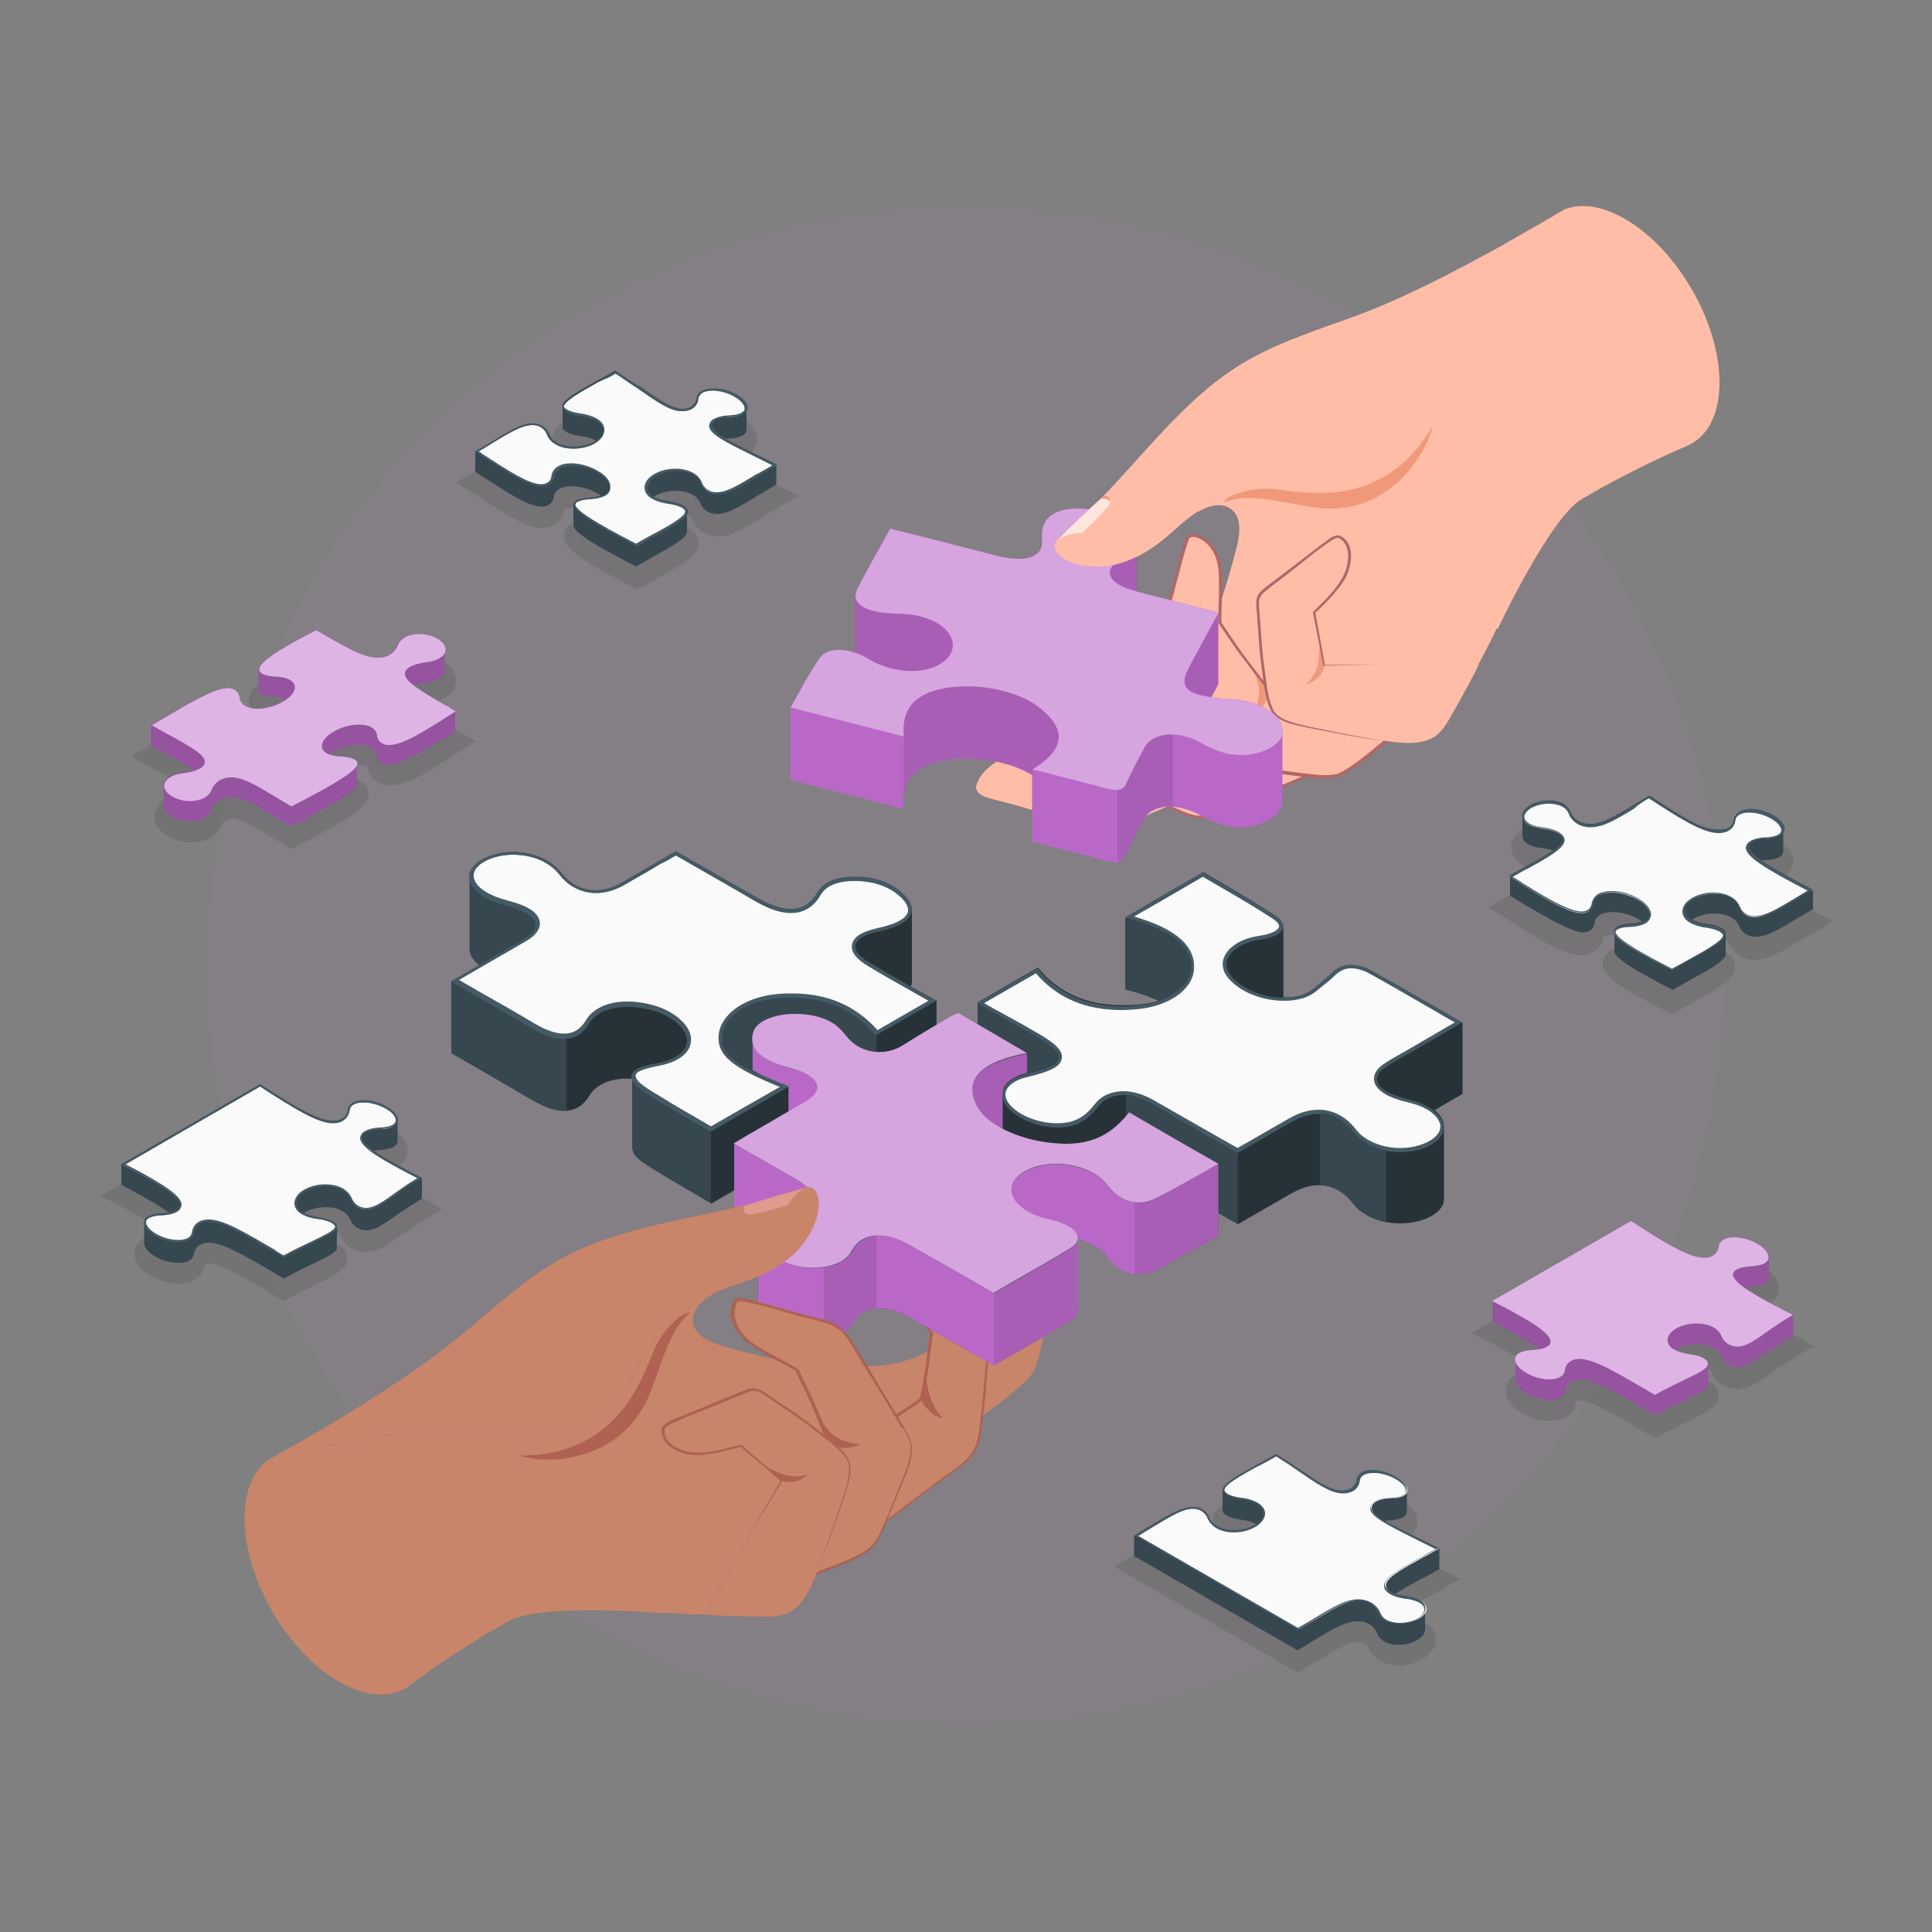 <?xml version="1.0" encoding="utf-8"?>
<!-- Generator: Adobe Illustrator 24.1.0, SVG Export Plug-In . SVG Version: 6.00 Build 0)  -->
<svg version="1.1" xmlns="http://www.w3.org/2000/svg" xmlns:xlink="http://www.w3.org/1999/xlink" x="0px" y="0px"
	 viewBox="0 0 500 500" style="enable-background:new 0 0 500 500;" xml:space="preserve">
<rect x="0" y="0" width="500" height="500" fill="#808080" stroke="none"/>
<style type="text/css">
	.st0{opacity:5.000000e-02;fill:#BA68C8;}
	.st1{opacity:0.1;}
	.st2{fill:#C8856A;}
	.st3{fill:#AF6152;}
	.st4{fill:#B16668;}
	.st5{opacity:0.6;fill:#FFFFFF;}
	.st6{fill:#874C4C;}
	.st7{fill:#263238;}
	.st8{fill:#37474F;}
	.st9{fill:#FAFAFA;}
	.st10{fill:#455A64;}
	.st11{fill:#BA68C8;}
	.st12{opacity:0.4;fill:#FFFFFF;}
	.st13{opacity:0.6;fill:#FFBDA7;}
	.st14{fill:#FFBDA7;}
	.st15{fill:#F0997A;}
	.st16{opacity:0.2;}
	.st17{opacity:0.5;fill:#FFFFFF;}
</style>
<g id="Circle_00000097477729433031618590000009742825940988654003_">
	<circle id="Circle" class="st0" cx="250" cy="250" r="196.6"/>
</g>
<g id="Shadows">
	<path id="Shadow_49_" class="st1" d="M119.4,194.2l3.7-2.4l-4-2.2l-1.3-0.7c-0.4-0.2-1.2-0.7-1.2-0.7c-2.6-1.5-7-4-8.6-5.6
		c0.6-0.2,1.4-0.5,2.6-0.6c1.9-0.2,3.4-0.7,4.6-1.4c1.8-1,2.8-2.7,2.8-4.5c0-2-1.3-3.8-3.4-5.1c-1.7-1-3.9-1.6-6.1-1.6
		c-1.9,0-3.7,0.4-5,1.2c-1.4,0.8-2.5,2-3,3.5c0,0-0.5,1.3-2.4,1.4c-0.1,0-0.2,0-0.3,0c-2.9,0-6.9-2.3-13-5.8l-2.9-1.7l-1.3,0.7
		c-12.1,6.2-15.9,9.1-16.2,12.2l0,0.1l0,0.2c0,1.3,0.7,4.2,6.7,4.5c1.1,0,1.7,0.2,2.2,0.3c-0.3,0.3-0.7,0.7-1.5,1.2
		c-1.5,0.9-3.5,1.4-5.2,1.4c-1.2,0-1.7-0.3-1.8-0.3c-0.2-0.1-0.2-0.2-0.2-0.2c-0.3-2.3-2.2-4.7-5.8-4.7l-0.2,0
		c-3.8,0.1-9.5,3.4-18.5,8.7c-0.6,0.3-1.2,0.7-1.8,1.1l-4.3,2.6l4.7,2.6c1.3,0.7,2.5,1.4,3.7,2.1c2.7,1.5,5.9,3.3,7.4,4.5
		c-0.6,0.2-1.4,0.4-2.4,0.5c-1.9,0.2-3.4,0.7-4.6,1.4c-1.8,1-2.8,2.7-2.8,4.5c0,2,1.3,3.8,3.4,5c1.7,1,3.9,1.6,6.1,1.6
		c1.9,0,3.7-0.4,5-1.2c1.5-0.9,2.5-2.1,3-3.5c0,0,0.5-1.3,2.4-1.4l0.2,0c2.3,0,5.4,1.9,9.6,4.4c1.3,0.8,2.8,1.7,4.5,2.7l1.3,0.7
		l1.3-0.7c14.3-7.4,18.3-10.2,18.6-13.2l0-0.1l0-0.2c0-1.3-0.7-4.2-6.8-4.5c-1.1,0-1.8-0.2-2.2-0.3c0.3-0.3,0.7-0.7,1.5-1.2
		c1.5-0.9,3.5-1.4,5.2-1.4c1.2,0,1.7,0.3,1.8,0.3c0.1,0.1,0.2,0.1,0.2,0.1c0.3,2.3,2.2,4.8,5.8,4.8l0.2,0
		C105.3,203.3,110.8,199.8,119.4,194.2z"/>
	<path id="Shadow_48_" class="st1" d="M368,403.6c-3.2-1.6-6.9-3.4-9-4.7c0.3,0,0.6-0.1,0.9-0.1c1.9-0.1,3.4-0.4,4.6-1.1
		c1.5-0.9,2.4-2.4,2.3-4c-0.1-2.1-1.6-4.1-4.2-5.6c-2.2-1.3-4.9-2-7.3-2c-1.6,0-3,0.3-4,0.9c-1.5,0.9-2.5,2.3-2.6,3.9
		c0,0.3-0.6,0.4-1.3,0.4h0c-2.2-0.1-5.5-2.4-9.7-5.3c-1.4-0.9-2.9-2-4.6-3l-1.4-0.9l-1.5-0.9l-1.2,0.7l-0.2,0.1
		c-1.5,0.9-3,1.7-4.6,2.6c-6.8,3.7-10.5,5.8-10.4,9.1c0,0.2,0,0.3,0,0.5c0.5,3.2,4.6,4.2,7,4.5c1.7,0.2,2.6,0.6,3,0.8
		c0.2,0.1,0.3,0.2,0.3,0.2c-0.1,0.2-0.4,0.4-0.8,0.7c-1,0.6-2.5,0.9-4,0.9c-1.2,0-2.3-0.2-2.9-0.6c-0.3-0.2-0.8-0.5-0.9-0.9
		c-0.7-1.9-2.8-4.3-6.3-4.5c-0.1,0-0.3,0-0.4,0c-3.5,0-6.9,2.1-12.2,5.2c-1.3,0.8-2.7,1.6-4.3,2.6l-4,2.3l47.6,27.5l1.3-0.8
		c1.2-0.7,2.3-1.3,3.3-2l1.1-0.6c4.4-2.7,7.6-4.6,9.9-4.6l0.2,0c1.9,0.1,2.3,1.3,2.4,1.4c0.5,1.4,1.5,2.6,3,3.5
		c1.4,0.8,3.1,1.2,5,1.2c2.2,0,4.4-0.6,6.1-1.6c2.2-1.3,3.5-3.2,3.4-5.2c0-1.8-1.1-3.3-2.8-4.3c-1.2-0.7-2.8-1.2-4.6-1.4
		c-1-0.1-1.8-0.3-2.4-0.5c1.5-1.2,4.7-2.9,7.3-4.4c1.5-0.8,3-1.6,4.5-2.5l4.2-2.5l-4.4-2.2C371.7,405.4,369.8,404.5,368,403.6z"/>
	<path id="Shadow_42_" class="st1" d="M196.3,123.2c-2.9-1.4-6.3-3.1-8.3-4.3c0.3,0,0.6-0.1,0.9-0.1c1.9-0.1,3.4-0.4,4.6-1.1
		c1.5-0.9,2.4-2.3,2.4-3.9c0-2.1-1.5-4.2-4.2-5.8c-2.2-1.3-4.9-2-7.3-2c-1.6,0-3,0.3-4.1,0.9c-1.5,0.9-2.4,2.2-2.6,4
		c0,0.2-0.5,0.4-1.2,0.4h0c-2.1-0.1-5.5-2.5-9.5-5.3l-0.6-0.4c-1.6-1.2-3.5-2.5-5.5-3.8l-1.4-0.9l-1.4,0.8c-1.4,0.8-2.7,1.5-4,2.2
		l-0.3,0.2c-7.2,4-11.1,6.2-10.6,9.7c0.5,3.3,4.6,4.2,7,4.5c1.7,0.2,2.6,0.6,3,0.9c0.1,0.1,0.2,0.2,0.3,0.2
		c-0.1,0.2-0.4,0.4-0.9,0.7c-1,0.6-2.5,0.9-3.9,0.9c-1.2,0-2.3-0.2-3-0.7c-0.3-0.2-0.7-0.5-0.9-0.9c-0.7-1.9-2.8-4.3-6.3-4.5
		c-0.2,0-0.3,0-0.5,0c-3.5,0-6.8,2-12,5.1l-1.1,0.7c-1,0.6-2,1.2-3.1,1.9l-3.7,2.2l5.3,3.5c7.6,4.9,12.6,8.2,16.7,8.3l0.2,0
		c3.6,0,5.5-2.5,5.8-4.8c0,0,0.1-0.1,0.2-0.1c0.1-0.1,0.7-0.3,1.8-0.3c1.7,0,3.7,0.5,5.2,1.4c0.8,0.5,1.3,0.9,1.5,1.2
		c-0.4,0.1-1.1,0.3-2.1,0.3c-1.9,0.1-4.4,0.5-5.8,2c-0.7,0.8-1,1.8-0.9,2.8c0.3,3,4.1,5.8,17.6,12.8l1.3,0.7l1.3-0.7
		c1.5-0.9,3-1.7,4.4-2.5c6.6-3.7,10.7-5.9,10.1-9.4c-0.5-3.3-4.6-4.2-7-4.5c-1.7-0.2-2.6-0.6-3-0.9c-0.1-0.1-0.3-0.2-0.3-0.2
		c0.1-0.2,0.4-0.4,0.8-0.7c1-0.6,2.5-0.9,3.9-0.9c1.2,0,2.3,0.2,3,0.6c0.3,0.2,0.7,0.5,0.9,0.9c0.7,1.9,2.8,4.3,6.3,4.5
		c0.2,0,0.3,0,0.5,0c3.4,0,6.8-2,11.9-5.2l1-0.6c1.1-0.7,2.3-1.4,3.6-2.2l4.2-2.5l-4.3-2.2C200.1,125.1,198.2,124.2,196.3,123.2z"/>
	<path id="Shadow_35_" class="st1" d="M470,236.2c-7.3-3.8-12.1-6.5-14.1-8.1c0.4-0.1,0.8-0.1,1.2-0.1c1.9-0.1,3.5-0.5,4.6-1.1
		c1.5-0.9,2.4-2.3,2.4-3.9c0-2.1-1.5-4.2-4.2-5.8c-2.2-1.3-4.9-2-7.3-2c-1.6,0-3,0.3-4,0.9c-1.5,0.9-2.4,2.3-2.6,3.9
		c0,0.3-0.5,0.4-1.3,0.4h0c-3.3-0.1-9.4-4.1-16.5-8.7l-1.4-0.9l-1.5,0.9c-1.5,0.9-2.9,1.7-4.2,2.5c-1.1,0.7-2.1,1.2-3,1.8
		c-2.8,1.7-5,2.7-6.8,2.7c-0.1,0-0.2,0-0.3,0c-1.5-0.1-2.2-0.9-2.4-1.4c-0.5-1.4-1.6-2.7-3-3.5c-1.4-0.8-3.1-1.2-5-1.2
		c-2.2,0-4.4,0.6-6.1,1.6c-2.1,1.2-3.4,3-3.4,5c0,1.8,1,3.5,2.8,4.6c1.2,0.7,2.8,1.2,4.6,1.4c1,0.1,1.8,0.3,2.4,0.5
		c-1.5,1.2-4.7,3-7.4,4.5c-1.4,0.8-2.9,1.6-4.4,2.4l-3.8,2.2l3.7,2.4c9.8,6.4,15.9,9.8,20,10l0.2,0c3.6,0,5.5-2.5,5.8-4.8
		c0,0,0.1-0.1,0.2-0.1c0.1-0.1,0.7-0.3,1.8-0.3c1.7,0,3.7,0.5,5.3,1.4c0.8,0.5,1.3,0.9,1.5,1.2c-0.4,0.1-1,0.3-2.2,0.3
		c-6.3,0.2-6.8,3.5-6.8,4.5l0,0.2l0,0.1c0.3,3.2,4.4,5.9,16.6,12.1l1.3,0.7l1.3-0.7c1.5-0.9,2.9-1.7,4.4-2.5
		c6.8-3.8,10.6-5.9,10.6-9.1c0-0.2,0-0.4,0-0.6c-0.5-3.3-4.6-4.2-7-4.5c-1.8-0.2-2.7-0.7-3-0.9c-0.1-0.1-0.3-0.2-0.3-0.2
		c0.1-0.2,0.4-0.4,0.8-0.7c1-0.6,2.5-0.9,3.9-0.9c1.2,0,2.3,0.2,3,0.6c0.3,0.2,0.7,0.5,0.9,0.9c0.7,1.9,2.8,4.3,6.3,4.5
		c0.2,0,0.3,0,0.5,0c3.5,0,6.9-2,12-5.1c1.2-0.7,2.6-1.5,4.1-2.4l4.2-2.4L470,236.2z"/>
	<path id="Shadow_30_" class="st1" d="M465.2,346c-3.8-2-10.5-5.4-13-7.5c0.4-0.1,0.8-0.1,1.3-0.1c1.9-0.1,3.4-0.4,4.6-1.1
		c1.5-0.9,2.4-2.4,2.3-4c-0.1-2.1-1.6-4.1-4.2-5.6c-2.2-1.3-4.9-2-7.3-2c-1.6,0-3,0.3-4,0.9c-1.5,0.9-2.4,2.3-2.6,4
		c0,0.2-0.4,0.4-1.2,0.4h0c-3.4-0.1-11.1-5.1-17.3-9.1l-1.4-0.9l-41.5,24l4.3,2.2c7.8,4,11.3,6.3,12.8,7.6c-0.4,0.1-0.9,0.1-1.4,0.1
		c-1.9,0.1-3.4,0.5-4.6,1.1c-1.5,0.9-2.3,2.3-2.3,3.9c0,2.1,1.5,4.2,4.2,5.8c2.2,1.3,4.9,2,7.3,2c1.6,0,3-0.3,4-0.9
		c1.5-0.9,2.5-2.3,2.6-3.9c0-0.2,0.5-0.4,1.3-0.4h0c2.9,0.1,8.4,3.4,15.5,7.5l0.1,0.1c0.8,0.5,1.6,0.9,2.4,1.4l1.3,0.8l1.3-0.8
		c2.5-1.4,4.8-2.5,7.2-3.7c5-2.4,8.4-4,7.8-7.2c-0.5-3.3-4.6-4.2-7-4.5c-1.7-0.2-2.6-0.6-3-0.8c-0.2-0.1-0.3-0.2-0.3-0.2
		c0.1-0.2,0.4-0.4,0.8-0.7c1-0.6,2.5-0.9,3.9-0.9c1.2,0,2.3,0.2,2.9,0.6c0.3,0.2,0.8,0.5,0.9,0.9c0.7,1.9,2.8,4.3,6.3,4.5
		c0.1,0,0.3,0,0.4,0c3,0,5.6-1.8,8.9-4.2c1.8-1.2,4-2.8,6.7-4.4l4.2-2.4L465.2,346z"/>
	<path id="Shadow_00000128454781544475171550000008963430251409424297_" class="st1" d="M110.3,310.5c-3.8-2-10.5-5.4-13-7.5
		c0.4-0.1,0.8-0.1,1.3-0.1c1.9-0.1,3.4-0.4,4.6-1.1c1.5-0.9,2.4-2.4,2.3-4c-0.1-2.1-1.6-4.1-4.2-5.6c-2.2-1.3-4.9-2-7.3-2
		c-1.6,0-3,0.3-4,0.9c-1.5,0.9-2.4,2.3-2.6,4c0,0.2-0.4,0.4-1.2,0.4h0c-3.4-0.1-11.1-5.1-17.3-9.1l-1.4-0.9l-41.5,24l4.3,2.2
		c7.8,4,11.3,6.3,12.8,7.6c-0.4,0.1-0.9,0.1-1.4,0.1c-1.9,0.1-3.4,0.5-4.6,1.1c-1.5,0.9-2.3,2.3-2.3,3.9c0,2.1,1.5,4.2,4.2,5.8
		c2.2,1.3,4.9,2,7.3,2c1.6,0,3-0.3,4-0.9c1.5-0.9,2.5-2.3,2.6-3.9c0-0.2,0.5-0.4,1.3-0.4h0c2.9,0.1,8.4,3.4,15.5,7.5l0.1,0.1
		c0.8,0.5,1.6,0.9,2.4,1.4l1.3,0.8l1.3-0.8c2.5-1.4,4.8-2.5,7.2-3.7c5-2.4,8.4-4,7.8-7.2c-0.5-3.3-4.6-4.2-7-4.5
		c-1.7-0.2-2.6-0.6-3-0.8c-0.2-0.1-0.3-0.2-0.3-0.2c0.1-0.2,0.4-0.4,0.8-0.7c1-0.6,2.5-0.9,3.9-0.9c1.2,0,2.3,0.2,2.9,0.6
		c0.3,0.2,0.8,0.5,0.9,0.9c0.7,1.9,2.8,4.3,6.3,4.5c0.1,0,0.3,0,0.4,0c3,0,5.6-1.8,8.9-4.2c1.8-1.2,4-2.8,6.7-4.4l4.2-2.4
		L110.3,310.5z"/>
</g>
<g id="Puzzle_00000114049627822448816420000011812746962525815461_">
	<g id="Puzzle">
		<g>
			<g id="Hand_00000056424810371988827310000001857115922526946727_">
				<g id="XMLID_00000065758116480624232960000004287458259255761554_">
					<path id="XMLID_00000039855960856005688540000006976485455652611216_" class="st2" d="M86,368.3c-4.3,2.5-10.1,5.9-13.9,8
						c-0.8,0.5-1.8,1-3.1,1.8c0,0,0,0,0,0c-3.5,2.8-5.7,7.9-5.7,14.8c0,15.6,10.9,34.5,24.4,42.3c6.9,4,13.2,4.3,17.6,1.5l0,0
						c0.4-0.3,0.7-0.5,1.1-0.8c0,0,0,0,0,0c4.1-3.1,8.3-6,12.4-8.6c6.4-4.2,9.3-5.8,12.9-7.8c8.1-4.7,40-2,40-2l-3.2-73.3
						l-64.8,14.3C103.6,358.4,90.3,365.8,86,368.3z"/>
				</g>
				<g id="XMLID_00000069396525384001862020000014164436903664278670_">
					<g id="XMLID_00000133510247037327038060000002391102923019813785_">
						<g id="XMLID_00000102508420694284912680000002472034081741726385_">
							<path class="st2" d="M184.3,335.1c-2.6,1.4-5.8,4.2-4.8,7.9c1.1,3.7,6.5,5.1,9.8,6c6.8,1.9,13.7,3.4,20.6,4.5
								c5.5,0.9,11.3,0.2,16.9,0c5.8-0.2,11.4-2.5,16.4-5.3c2.4-1.3,5-2.6,7.1-4.3c2.1-1.7,3.3-4.4,4.5-6.8
								c2.4-4.9,5.5-10.2,9.8-13.6c2.5-2,5.7-3.2,8.8-2.7c0.6,0.1,1.2,0.3,1.5,0.7c1,1.1,0.6,2.9,0.1,4.8c-0.5,1.9-1.1,3.8-1.5,5.8
								c-1,3.9-1.6,6.5-2.7,10.9c-1.3,5-2,9.9-3.8,12.6c-1.8,2.7-9.3,8.3-12.7,10.8c-2.9,2.2-5.2,5.1-7.6,7.9
								c-5.3,6.3-9.9,13.8-17.4,17.8c-0.8,0.4-1.7,0.9-2.3,1.6c-0.4,0.5-0.6,1-0.9,1.5c-2.1,3.9-5.7,6.8-10,8.1
								c-1.1,0.3-2.2,0.5-3.1,1.2c-0.9,0.6-1.5,1.6-2.1,2.6c-2.1,3.6-4.3,7.3-7.9,9.3c-5.1,2.9-12.2,1.6-17.8,1.5
								c-7.2-0.1-10.1-0.3-13.6-0.6c-9-0.7-5.1-55.3-5.1-55.3l0.6-13l7.2-13.1C174.3,335.9,184.2,335,184.3,335.1z"/>
							<path class="st3" d="M169.6,348.7c-3,6.2-8.5,28.1-35.2,28c1.9,0.6,3.2,0.7,3.7,0.8c3.2,0.4,6.4,0.3,9.5-0.3
								c0.1,0,0.2,0,0.3-0.1c9.1-1.7,16.3-7.1,20-15.8c2.9-6.8,5.1-16.7,10-20.9c0.2-0.2,1.5-1.3-0.7-0.4
								C175.5,340.8,171.7,344.2,169.6,348.7z"/>
						</g>
					</g>
				</g>
				<g id="XMLID_00000004518839123103082130000011510879544165391536_">
					<path id="XMLID_00000110436779191650280840000001705526004006427547_" class="st4" d="M115.9,369.6c-7.6-1.8-53.3,12.9-27.1-3
						c26.2-16,32.7-23.1,39.2-28.4c5.1-4.2,10.2-8.4,15.9-11.7c14.4-8.3,30.9-10.3,46.7-14.1c6.9-1.6,13.9-3.9,17.8-5.1
						c3.9-1.2,5.7,6.6-0.8,14.9c-5.2,6.7-14.4,9.3-18.1,10.6c-10.7,3.6-19.9,11.4-24.8,21.7c-2.4,5.1-6.2,9.5-10.6,12.9
						c-8.3,6.4-20,6.1-30.3,4C121.3,370.9,118.6,370.3,115.9,369.6z"/>
					<path id="XMLID_00000005948579992775268210000005985680639471488647_" class="st4" d="M203.9,311.9c0,0-8.3,2.6-10.2,2.4
						c-1.9-0.2-1-2.2-1-2.2l0,0c3.9-1.3,11.1-3.6,15.9-4.7C207.8,307.7,205.5,309.2,203.9,311.9z"/>
					<path id="XMLID_00000176765137821134828680000009164547087444602039_" class="st5" d="M203.9,311.9c0,0-8.3,2.6-10.2,2.4
						c-1.8-0.2-1-2.2-1-2.2l0,0c3.9-1.3,11.1-3.6,15.9-4.7C207.8,307.7,205.5,309.2,203.9,311.9z"/>
				</g>
			</g>
			<g id="Finger_00000100363807511861937220000009902390265617108628_">
				<g>
					<path class="st2" d="M252.1,375.7c1.4-2.3,1.5-4.1,2-8c0.9-7.7,1.3-13.7,1.9-20.6c0.2-1.7,0.3-4.4-0.2-6.1
						c-0.6-2.1-2.1-3.7-3.6-5.2c-2.4-2.7-3.3-3.6-5.1-5.5c-1.3-1.4-2.6-2.8-3.8-4.2c-1.2-1.3-2.3-2.6-3.6-3.8
						c-1.1-1-2.4-1.5-3.7-0.6c-1.9,1.3-2.8,4.1-2.8,6.3c0.1,2.6,1,5.2,2.1,7.5c1.1,2.2,2.3,4.4,3.7,6.5c0.7,1.1,1.8,3,1.8,3
						s-0.5,3.6-0.7,4.9c-0.4,3.4-0.9,6.7-1.5,10c-0.1,0.6-0.2,1.6-0.5,2.1c-0.2,0.4-0.8,0.8-1.9,1.5c-2.2,1.5-5.4,3.2-6.4,4.4
						c-1.5,1.5-5.5,24.5-2.9,27.6c0,0,12.7-9.8,20.4-15.3C249.9,378.4,250.9,377.7,252.1,375.7z"/>
					<path class="st3" d="M241.4,363.2c0.6,1.3,1.4,2.6,2.5,3.7c-0.2,0.1-0.4,0-0.6,0c-1.6-0.5-2.8-1.7-3.9-2.9
						c-0.8-1-1-1.8-0.9-3.1c0.3-2.2,0.6-4.4,1.1-6.6C239.7,357.3,240.1,360.5,241.4,363.2z"/>
					<g>
						<path class="st3" d="M229.7,367.7c0.7-0.8,2.1-1.6,3.8-2.7c0.9-0.6,1.8-1.1,2.7-1.8c1-0.7,1.6-1.1,1.8-1.4
							c0.2-0.3,0.3-1,0.4-1.6c0-0.1,0-0.3,0.1-0.4c0.6-3.3,1.2-6.6,1.5-10c0.1-1.2,0.6-4.2,0.6-4.8c-0.2-0.4-1.1-2-1.8-2.9
							c-1.4-2.1-2.7-4.2-3.8-6.5c-1-2-2.1-4.8-2.2-7.7c0-2.3,0.8-5.2,2.9-6.6c1.3-0.9,2.7-0.6,4.1,0.6c0.9,0.8,1.8,1.8,2.6,2.7
							c0.3,0.4,0.7,0.8,1,1.1c1.3,1.4,2.6,2.8,3.8,4.2l0.6,0.6c1.4,1.5,2.3,2.5,4.5,4.9l0.2,0.3c1.4,1.5,2.8,3.1,3.4,5.1
							c0.5,1.8,0.4,4.7,0.3,6.2c-0.2,2.1-0.3,4.1-0.5,6c-0.4,4.7-0.7,9.2-1.4,14.6l-0.1,0.8c-0.4,3.4-0.6,5.1-1.9,7.3l0,0
							c-1.2,2.1-2.2,2.8-4.8,4.6c-7.6,5.4-20.2,15.2-20.4,15.3L227,396l-0.2-0.3c-0.1-0.1-0.1-0.2-0.2-0.3
							C224.1,391.2,228.3,369.1,229.7,367.7z M251.8,375.5c1.2-2.1,1.4-3.7,1.8-7l0.1-0.8c0.7-5.4,1-9.8,1.4-14.6c0.2-2,0.3-4,0.5-6
							c0.1-1.2,0.3-4.2-0.2-5.9c-0.5-1.9-1.9-3.4-3.3-4.8l-0.2-0.3c-2.2-2.4-3.1-3.4-4.5-4.9l-0.6-0.6c-1.3-1.4-2.6-2.8-3.8-4.2
							c-0.3-0.4-0.7-0.8-1-1.1c-0.8-0.9-1.6-1.8-2.5-2.7c-1.1-1-2.2-1.2-3.2-0.6c-1.8,1.2-2.6,3.9-2.6,6c0.1,2.8,1.2,5.4,2.1,7.4
							c1.1,2.2,2.3,4.4,3.7,6.4c0.7,1.1,1.8,3,1.9,3.1l0.1,0.1l0,0.1c0,0-0.5,3.6-0.7,4.9c-0.4,3.3-0.9,6.7-1.5,10
							c0,0.1,0,0.2-0.1,0.4c-0.1,0.6-0.2,1.4-0.5,1.8c-0.3,0.4-0.8,0.8-2,1.6c-0.9,0.6-1.8,1.2-2.7,1.8c-1.6,1-3,1.9-3.6,2.6
							c-1.4,1.5-5,23-3.1,26.8c2-1.5,13.1-10.1,20.1-15.1C249.7,378.2,250.6,377.5,251.8,375.5L251.8,375.5z"/>
					</g>
				</g>
				<g>
					<path class="st4" d="M221.4,402.9c0.1-0.1,0.3-0.1,0.4-0.2c1.3-0.6,2.5-1.3,3.5-2.3c1.5-1.4,2.4-3.4,3.2-5.3
						c2.2-4.9,3.6-8.7,5.6-13.7c1-2.6,1.8-5.4,1.5-7.4c-0.2-1.7-1.4-3.8-2.2-5c-1.7-2.8-2.4-3.9-4.1-6.8c-2.2-3.6-4.5-7.3-6.7-10.9
						c-2.3-3.7-3.4-6.3-6.5-8.3c-2.1-1.3-7.1-2.2-10.6-3.1c-4.4-1.2-9-2.6-13.5-3.5c-0.4-0.1-0.8-0.1-1.1,0
						c-0.6,0.2-0.9,0.8-1.1,1.4c-1.1,3.6,1.2,7.9,5.1,10.3c2,1.2,4.5,2.8,6.6,3.9c1.9,1,4.6,2.6,4.6,2.6s3.1,6.4,4,8.3
						c1.8,4,5.7,13.6,5.7,13.6s-1.8,6.2-4.8,10.2c-2,2.7-3.9,6.1-4.4,9.5c-0.6,4.1-0.4,8.5,0.3,12.5
						C211.8,406.7,216.7,405.1,221.4,402.9z"/>
					<g>
						<path class="st6" d="M206.6,408.7c-0.7-4.7-0.8-8.9-0.3-12.6c0.5-3.1,2-6.5,4.4-9.7c2.7-3.6,4.4-9.1,4.7-10
							c-0.5-1.1-4-9.7-5.6-13.5c-0.8-1.7-3.5-7.4-3.9-8.2c-0.5-0.3-2.8-1.6-4.5-2.5c-2.1-1-4.6-2.6-6.7-3.9
							c-4.2-2.7-6.4-7.1-5.2-10.7c0.3-0.9,0.7-1.4,1.3-1.6c0.5-0.2,0.9-0.1,1.3,0c3.5,0.7,7,1.7,10.5,2.7c1,0.3,2.1,0.6,3.1,0.9
							c0.9,0.3,2,0.5,3.1,0.8c2.9,0.7,6,1.4,7.5,2.4c2.5,1.6,3.7,3.6,5.3,6.2c0.4,0.7,0.8,1.4,1.3,2.2c2.2,3.4,4.3,7,6.4,10.5
							l4.4,7.3c1.3,2.1,2,3.9,2.2,5.2c0.2,1.8-0.3,4.6-1.6,7.6c-0.5,1.2-0.9,2.3-1.4,3.4c-1.4,3.4-2.6,6.6-4.3,10.3
							c-0.8,1.8-1.7,3.9-3.3,5.4c-1.1,1-2.4,1.7-3.6,2.3l-0.4,0.2c0,0,0,0,0,0l0,0c-3.2,1.5-6.6,2.8-9.8,4c-1.5,0.6-3.1,1.1-4.6,1.7
							l-0.4,0.2L206.6,408.7z M233.2,369.2l-4.4-7.3c-2.1-3.4-4.3-7-6.4-10.4c-0.5-0.8-0.9-1.5-1.3-2.2c-1.5-2.6-2.6-4.5-5-5.9
							c-1.5-0.9-4.5-1.6-7.3-2.3c-1.1-0.3-2.2-0.5-3.1-0.8c-1-0.3-2-0.6-3.1-0.9c-3.4-1-7-2-10.4-2.6c-0.3-0.1-0.7-0.1-1,0
							c-0.4,0.1-0.6,0.5-0.8,1.2c-1,3.4,1,7.4,4.9,9.9c2,1.3,4.5,2.8,6.6,3.8c1.9,1,4.6,2.5,4.7,2.6l0.1,0.1l0,0.1
							c0,0.1,3.2,6.4,4,8.3c1.7,4,5.6,13.5,5.7,13.6l0,0.1l0,0.1c-0.1,0.3-1.9,6.3-4.8,10.3c-2.3,3.1-3.9,6.4-4.3,9.4
							c-0.5,3.5-0.5,7.5,0.2,12c1.4-0.5,2.8-1.1,4.2-1.6c3.2-1.2,6.6-2.4,9.8-4l0.4-0.2c1.1-0.6,2.4-1.2,3.4-2.2
							c1.5-1.4,2.4-3.4,3.2-5.2c1.6-3.7,2.9-6.7,4.3-10.3c0.4-1.1,0.9-2.2,1.4-3.4c1.2-2.9,1.7-5.5,1.5-7.3
							c-0.1-1.1-0.7-2.5-1.7-4.3C233.5,369.6,233.4,369.4,233.2,369.2z"/>
					</g>
				</g>
				<g>
					<path class="st4" d="M180,365.5c3.6-1.5,7.3-3.1,11-4.5c1.1-0.4,2.5-1,3.6-1.2c1-0.2,1.8,0,3.7,1.3c4.3,3,6.9,4.5,12.1,8.5
						c4.3,3.3,9,6.6,9.5,9.5c0.5,2.9-1.1,7.4-2.4,11.1c-2,5.9-4,11.9-6.4,17.6c-1.6,3.7-3.4,7.7-6.9,9.5c-2.7,1.4-5.9,1-8.9,1
						c-4.4,0-8.8-0.1-12.9-0.4l12.5-22.2l7.5-12.5l-10.6-9.1c0,0-8.7,2.7-13,2c-3.5-0.5-7.4-2.5-7.2-6.1
						C171.6,368.8,173.4,368.1,180,365.5z"/>
					<path class="st6" d="M194.8,395.7l7.6-12.4l0.1-0.1c-0.1-0.1-10.5-9.2-10.6-9.2c0,0-0.1-0.1-0.1-0.1l-0.1,0
						c-4.4,1.1-9.1,2.6-13.6,1.8c-2.6-0.6-5.7-2-6.1-4.9c0-0.5-0.1-1,0.3-1.4c1.6-1.5,13.7-5.9,15.8-6.9c0,0,3.2-1.3,3.2-1.3
						c1.5-0.5,3.1-1.6,4.8-1.1c1.1,0.3,3.4,2.1,4.3,2.7c1.9,1.3,3.9,2.6,5.8,3.9c1.9,1.3,3.7,2.7,5.6,4.2c2.7,2.1,5.7,4.1,7.5,7
						c0.5,1,0.5,2.1,0.4,3.3c-0.2,2.3-0.9,4.5-1.7,6.7l-2.2,6.6c-1.5,4.4-3,8.8-4.8,13.1c1.8-4.3,3.5-8.6,5-13l2.3-6.6
						c0.9-3.2,2.7-7,1.3-10.3c-1.8-3.1-4.9-5.1-7.6-7.3c-1.8-1.4-3.7-2.9-5.6-4.2c-1.9-1.4-3.9-2.6-5.8-3.9
						c-1.1-0.6-3.3-2.5-4.5-2.8c-1.8-0.6-3.6,0.5-5.2,1.1c0,0-3.2,1.3-3.2,1.3l-12.9,5.3c-1.1,0.5-2.2,0.9-3.1,1.8
						c-0.5,0.5-0.5,1.3-0.4,1.9c0.5,3.2,3.8,4.8,6.7,5.4c2.3,0.5,4.7,0.1,7-0.3c2.3-0.4,4.6-1,6.8-1.7l-0.2,0l10.6,9l0-0.2
						L194.8,395.7L194.8,395.7z"/>
				</g>
			</g>
		</g>
		<g>
			<path class="st7" d="M378.4,264.6c-8.1-4.6-15.7-9.1-23.5-13.4c-2.3-1.3-5.4-2-7.8-1c-1.9,0.8-2.9,2.2-4.3,3.3
				c-1.8,1.4-3.3,3.2-5.8,4c-1.6,0.5-3.2,0.7-4.9,0.6l0-18.3l0,0c0-0.9-0.7-1.9-2.2-2.9c-5.7-3.8-12.1-7.4-18.5-11.2
				c-6.9,4-13.3,7.7-20.1,11.7v18.6c3.3,0.8,6.1,1.8,8.6,2.9c-1.7,0.6-3.5,1-5.5,1.1c-12.2,1-20.3-2.8-25.8-9.6
				c-5.4,3.1-10.3,6-15.5,9v18.6c0.9,0.6,1.7,1.2,2.6,1.7c1.3,0.8,2.7,1.5,4,2.2c-0.1,0.4-0.2,0.8-0.2,1.2l0,0l0,18.6h0
				c0,1.2,0.6,2.5,1.8,3.8c3.8,3.9,12,5.9,17.3,3.9c2.6-1,4.3-2.8,5.7-4.6c2.7-3.4,7.9-4,13.4-1.1c1,0.5,1.8,1.1,2.7,1.6
				c6.6,3.8,13.1,7.6,20,11.5c4.9-2.8,9.4-5.4,13.9-8c6.2-3.5,11.9-2.6,15.9,2.7c2.3,2.9,6.6,4.9,11.4,5.1
				c5.2,0.2,10.2-1.7,11.7-4.6c0.3-0.6,0.4-1.2,0.4-1.8l0,0l0-18.7l0,0c0-1.4-0.8-2.9-2.4-4.2c2.3-1.4,4.7-2.7,7.2-4.2V264.6z"/>
			<path class="st8" d="M320.3,298.2v18.6c-6.8-3.9-13.4-7.7-20-11.5c-0.9-0.5-1.8-1.1-2.7-1.6c-2.1-1.1-4.2-1.7-6.2-1.8v-18.7
				c1.9,0.1,4,0.7,6.2,1.8c1,0.5,1.8,1,2.7,1.6C307,290.5,313.5,294.3,320.3,298.2z"/>
			<g>
				<path class="st9" d="M300.6,286.3c-0.3-0.2-0.6-0.4-0.9-0.5c-0.6-0.4-1.2-0.7-1.8-1.1c-2.4-1.2-4.8-1.9-7.1-1.9
					c-2.9,0-5.4,1.1-7,3.2c-1.2,1.5-2.9,3.4-5.5,4.4c-1.3,0.5-2.9,0.8-4.6,0.8c-4.5,0-9.5-1.9-12.2-4.5c-1.4-1.4-1.9-2.9-1.5-4.3
					c0.5-1.8,2.6-3.3,5.7-4c6.1-1.4,8.5-2.7,8.8-4.4c0.2-1.7-1.7-3.6-6.6-6.4c-2.4-1.4-4.9-2.8-7.3-4.1c-1.6-0.9-3.2-1.8-4.7-2.6
					c-0.6-0.3-1.1-0.7-1.7-1.1c-0.1,0-0.1-0.1-0.2-0.1l14.4-8.3c5.4,6.5,12.7,9.7,22.1,9.7c1.2,0,2.5-0.1,3.8-0.2
					c8-0.7,14.1-4.8,14.5-9.8c0.4-6-4.7-10.3-16.3-13.5l18.9-10.9c1.9,1.1,3.7,2.2,5.5,3.2c4.5,2.6,8.7,5.1,12.7,7.8
					c1.4,1,2.1,1.9,1.9,2.7c-0.3,1.2-2.4,2.2-5.5,2.6c-4.3,0.6-7.7,2.6-8.7,5.2c-0.6,1.6-0.3,3.2,0.8,4.7c2.8,3.6,8.5,5.9,14.2,5.9
					c1.7,0,3.3-0.2,4.8-0.7c1.9-0.6,3.2-1.7,4.5-2.8c0.5-0.4,1-0.9,1.5-1.2c0.5-0.4,1-0.8,1.5-1.3c0.8-0.8,1.6-1.5,2.8-2
					c0.7-0.3,1.5-0.4,2.3-0.4c1.6,0,3.4,0.5,5,1.4c5.6,3.1,11,6.2,16.8,9.5c2,1.1,4,2.3,6,3.4l-12.2,7.1c-0.7,0.4-1.4,0.8-2.1,1.2
					c-1.6,0.9-3.2,1.8-4.7,2.8c-2.2,1.4-2.5,2.9-2.3,3.8c0.3,1.9,2.5,3.6,6.2,4.7c0.6,0.2,1.3,0.4,1.9,0.5c1.5,0.4,3.1,0.8,4.3,1.4
					c2.4,1.1,4,2.6,4.5,4.2c0.3,0.9,0.3,1.9-0.2,2.8c-1.3,2.5-5.7,4.3-10.4,4.3c-0.3,0-0.5,0-0.8,0c-4.7-0.2-8.9-2.1-11.1-4.9
					c-2.5-3.3-5.7-5-9.3-5c-2.3,0-4.8,0.7-7.3,2.2c-3.1,1.8-6.2,3.5-9.4,5.4l-4.3,2.5L300.6,286.3z"/>
				<path class="st10" d="M311.3,226.9c1.8,1.1,3.6,2.1,5.3,3.1c4.5,2.6,8.7,5.1,12.7,7.7c1.2,0.8,1.9,1.6,1.7,2.2
					c-0.2,0.8-1.8,1.8-5.1,2.3c-4.5,0.6-8,2.8-9.1,5.5c-0.7,1.7-0.4,3.6,0.9,5.2c2.9,3.7,8.8,6.1,14.6,6.1c1.8,0,3.4-0.2,5-0.7
					c2-0.6,3.4-1.8,4.7-2.9c0.5-0.4,1-0.8,1.5-1.2c0.6-0.4,1-0.9,1.5-1.3c0.8-0.8,1.6-1.5,2.6-1.9c0.6-0.3,1.3-0.4,2.1-0.4
					c1.5,0,3.2,0.5,4.8,1.4c5.6,3.1,11.1,6.3,16.8,9.6c1.7,1,3.4,2,5.2,3l-11.5,6.7c-0.7,0.4-1.4,0.8-2.1,1.2
					c-1.6,0.9-3.2,1.8-4.7,2.8c-2.4,1.6-2.7,3.2-2.6,4.3c0.3,2.1,2.6,3.9,6.6,5.1c0.6,0.2,1.3,0.4,1.9,0.5c1.5,0.4,3,0.8,4.2,1.4
					c2.2,1,3.8,2.5,4.3,4c0.3,0.8,0.2,1.6-0.2,2.4c-1.2,2.3-5.5,4.1-9.9,4.1c-0.3,0-0.5,0-0.8,0c-4.5-0.2-8.6-2-10.7-4.7
					c-2.6-3.4-6-5.2-9.7-5.2c-2.4,0-5,0.7-7.6,2.2c-3.1,1.8-6.1,3.5-9.4,5.4c-1.3,0.8-2.7,1.5-4,2.3l-4.8-2.7l-14.7-8.4
					c-0.3-0.2-0.6-0.4-0.9-0.5c-0.6-0.4-1.2-0.7-1.9-1.1c-2.5-1.3-5-2-7.3-2c-3.1,0-5.7,1.2-7.4,3.4c-1.2,1.5-2.8,3.3-5.3,4.2
					c-1.3,0.5-2.8,0.7-4.5,0.7c-4.4,0-9.3-1.8-11.8-4.4c-0.9-0.9-1.8-2.3-1.4-3.8c0.5-1.6,2.4-3,5.3-3.7c6.4-1.5,8.9-2.8,9.2-4.9
					c0.3-2-1.6-3.9-6.9-6.9c-2.4-1.4-4.9-2.8-7.3-4.1c-1.6-0.9-3.2-1.7-4.7-2.6c-0.4-0.2-0.8-0.5-1.2-0.7l13.4-7.7
					c5.5,6.4,12.8,9.5,22.2,9.5c1.2,0,2.5-0.1,3.8-0.2c8.3-0.7,14.5-5,14.9-10.3c0.6-7.7-8-11.5-15.5-13.7l7.3-4.2L311.3,226.9
					 M311.3,225.8c-6.9,4-13.3,7.7-20.2,11.7c10.7,2.8,17.5,6.8,17.1,13.3c-0.4,4.7-6.3,8.7-14,9.4c-1.3,0.1-2.5,0.2-3.7,0.2
					c-10.1,0-17.1-3.7-22-9.8c-5.4,3.1-10.3,6-15.5,9c0.9,0.6,1.7,1.2,2.6,1.7c4,2.2,8.1,4.4,12,6.7c9.1,5.2,8.6,7.4-2,9.9
					c-6,1.4-8,5.5-4.4,9.2c2.8,2.8,7.9,4.7,12.5,4.7c1.7,0,3.4-0.3,4.8-0.8c2.6-1,4.3-2.8,5.7-4.6c1.5-2,3.9-3,6.6-3
					c2.1,0,4.4,0.6,6.8,1.9c1,0.5,1.8,1.1,2.7,1.6c6.6,3.8,13.1,7.6,20,11.5c4.9-2.8,9.4-5.4,13.9-8c2.5-1.4,4.9-2.1,7.1-2.1
					c3.4,0,6.4,1.6,8.9,4.8c2.3,2.9,6.6,4.9,11.4,5.1c0.3,0,0.6,0,0.8,0c4.9,0,9.4-1.9,10.8-4.6c1.3-2.6-0.4-5.7-4.6-7.7
					c-1.8-0.9-4.2-1.4-6.3-2c-6.1-1.8-7.7-5.1-3.7-7.7c2.1-1.4,4.5-2.7,6.8-4c4.3-2.5,8.5-4.9,13-7.6c-8.1-4.6-15.7-9.1-23.5-13.4
					c-1.5-0.9-3.4-1.5-5.3-1.5c-0.9,0-1.7,0.1-2.5,0.5c-1.9,0.8-2.9,2.2-4.3,3.3c-1.8,1.4-3.3,3.2-5.8,4c-1.5,0.4-3.1,0.7-4.7,0.7
					c-5.4,0-11.1-2.3-13.8-5.8c-3-3.7,0.8-8.2,7.6-9.1c5.9-0.8,7.9-3.5,3.8-6.3C324.2,233.1,317.7,229.6,311.3,225.8L311.3,225.8z"
					/>
			</g>
			<path class="st8" d="M358.7,297.7v18.6c-3.6-0.7-6.7-2.4-8.5-4.8c-2.4-3.1-5.3-4.7-8.6-4.8v-18.6c3.3,0.1,6.2,1.7,8.6,4.8
				C351.9,295.2,355.1,297,358.7,297.7z"/>
			<path class="st8" d="M265.6,277.8c-3.3,0.8-5.4,2.3-6,4.2c-1.3-0.7-2.7-1.5-4-2.2c-0.9-0.5-1.7-1.1-2.6-1.7v-18.6
				c0.9,0.6,1.7,1.2,2.6,1.7c4,2.3,8.1,4.4,12,6.7C276.7,273.1,276.2,275.3,265.6,277.8z"/>
			<path class="st8" d="M308.3,250.7c-0.3,3.5-3.6,6.6-8.5,8.3c-2.4-1.1-5.3-2.1-8.6-2.9v-18.6C301.9,240.2,308.7,244.2,308.3,250.7
				z"/>
			<path class="st7" d="M332.1,239.8l0,18.3c-5.3-0.1-10.9-2.3-13.6-5.8c-3-3.7,0.8-8.2,7.6-9.1
				C329.9,242.7,332.1,241.4,332.1,239.8z"/>
		</g>
		<g>
			<path class="st8" d="M235.7,255.3c0.2-0.5,0.3-0.9,0.3-1.4l0,0v-18.3c0-0.1,0-0.2,0-0.2v0l0,0c0-1.1-0.6-2.3-1.8-3.6
				c-2.8-2.9-7-4.9-12.7-4.9c-5.1-0.1-8.4,1.4-10,4.1c-3,5.2-8.1,5.6-15.6,1.3c-6.9-3.9-13.8-7.9-21-12c-4.9,2.8-9.5,5.6-14.3,8.3
				c-5.5,3.1-11.6,2.1-15.1-2.5c-2.9-3.7-7.8-5.8-13.4-5.6c-5.5,0.2-10.1,2.8-10.6,5.9c0,0.1,0,0.3,0,0.4l0,0v0.2c0,0,0,0,0,0
				l0,18.6l0,0c0,1.5,0.9,2.9,2.5,4.2c-2.4,1.4-4.8,2.8-7.2,4.2v18.6c7.2,4.1,14.1,8.1,20.9,12.1c7,4.1,11.9,3.7,14.8-1.1
				c1.7-3,5.8-4.7,10.9-4.4c0.1,0,0.1,0,0.2,0V297l0,0c0,0.4,0.1,0.8,0.3,1.3c0.6,1.4,2.7,2.7,4.5,3.9c5,3.1,10.3,6.1,15.7,9.3
				c6.9-4,13.4-7.7,20.1-11.6v-18.6c-3-1.2-5.6-2.3-7.7-3.3c1.6-0.5,3.4-0.8,5.3-1c12.1-0.9,19.6,3.2,25.1,9.7
				c5.4-3.1,10.4-6,15.5-8.9V259C240.1,257.7,237.9,256.5,235.7,255.3z"/>
			<polygon class="st7" points="184,292.7 204.1,281.2 204.1,299.8 184,311.4 			"/>
			<path class="st7" d="M170.5,275c-5.7,1.1-7.7,2.2-6.6,4.6l-0.3,0.4v-0.9c-0.1,0-0.1,0-0.2,0c-5.1-0.3-9.1,1.4-10.9,4.4
				c-1.4,2.4-3.4,3.7-5.9,3.9v-18.6c2.5-0.2,4.4-1.5,5.9-3.9c1.7-3,5.8-4.7,10.9-4.4c5.8,0.3,10.2,2.2,12.9,5.2
				C179.9,269.6,177.2,273.7,170.5,275z"/>
			<g>
				<path class="st9" d="M184,292.2c-1.4-0.8-2.9-1.7-4.3-2.5c-3.9-2.2-7.5-4.4-11.1-6.6c-1.8-1.1-3.8-2.4-4.3-3.6
					c-0.4-0.8-0.2-1.3-0.1-1.5c0.5-1,2.4-1.7,6.4-2.4c4.1-0.8,6.9-2.6,7.7-4.9c0.4-1.2,0.5-3.1-1.5-5.3c-2.9-3.2-7.5-5.1-13.3-5.4
					c-0.4,0-0.7,0-1.1,0c-4.8,0-8.5,1.7-10.3,4.7c-1.5,2.5-3.4,3.7-6.1,3.7c-2.2,0-4.9-0.9-8-2.7c-4.7-2.8-9.5-5.5-14.3-8.3
					l-5.8-3.4c1.7-1,3.4-1.9,5-2.9c4.4-2.5,8.7-5,13-7.5c3-1.8,3.5-3.4,3.3-4.5c-0.3-2-2.8-3.8-7.4-5l-0.8-0.2
					c-5.9-1.6-9.3-4.4-8.9-7.3c0.4-2.8,4.9-5.3,10.1-5.4c0.2,0,0.5,0,0.7,0c5.1,0,9.6,2,12.3,5.4c2.2,2.9,5.4,4.5,9.1,4.5h0
					c2.2,0,4.6-0.6,6.7-1.9c3.3-1.9,6.5-3.8,9.8-5.7l4.2-2.4l6.2,3.6c4.9,2.8,9.7,5.6,14.5,8.3c3.5,2,6.5,3,9,3
					c3.1,0,5.5-1.5,7.2-4.5c1.5-2.6,4.6-3.9,9.3-3.9l0.3,0c5.2,0.1,9.3,1.7,12.3,4.8c1.2,1.3,1.8,2.4,1.6,3.5
					c-0.1,1-0.8,1.9-2.1,2.8c-1.3,0.8-3.3,1.5-6.1,2.1c-3.8,0.8-6,2.2-6.3,3.9c-0.3,1.6,1,3.3,3.9,5c3.8,2.3,7.7,4.5,11.8,6.8
					c1.5,0.9,3.1,1.8,4.7,2.6l-14.4,8.3c-5.7-6.6-12.8-9.6-22-9.6c-1,0-2.1,0-3.2,0.1c-8,0.6-14.2,4.5-15.1,9.5
					c-0.9,5.4,2.6,8.5,16.4,14L184,292.2z"/>
				<path class="st10" d="M174.9,221.4l6.1,3.5c4.9,2.8,9.6,5.5,14.4,8.3c3.6,2.1,6.7,3.1,9.3,3.1c3.3,0,5.9-1.6,7.7-4.7
					c1.4-2.4,4.4-3.6,8.8-3.6l0.3,0c5,0.1,9.1,1.6,12,4.6c0.8,0.8,1.6,2,1.5,3.1c-0.1,0.9-0.7,1.7-1.9,2.4c-1.2,0.8-3.3,1.5-6,2.1
					c-4.1,0.9-6.3,2.3-6.6,4.3c-0.3,1.9,1.1,3.7,4.1,5.5c3.8,2.3,7.7,4.5,11.8,6.8c1.3,0.7,2.6,1.5,3.9,2.2l-2.8,1.6l-10.4,6
					c-5.7-6.4-13-9.5-22.1-9.5c-1.1,0-2.1,0-3.3,0.1c-8.2,0.6-14.6,4.7-15.6,9.9c-1.1,6.1,3.8,9.3,15.7,14.2l-7,4l-10.8,6.2
					c-1.4-0.8-2.7-1.6-4.1-2.4c-3.9-2.2-7.5-4.4-11.1-6.6c-1.1-0.7-3.6-2.2-4.1-3.4c-0.3-0.7-0.2-1-0.1-1.1c0.6-1.2,4.7-1.9,6-2.2
					c4.3-0.8,7.2-2.7,8-5.2c0.6-1.9,0.1-3.9-1.6-5.8c-3-3.3-7.7-5.2-13.6-5.6c-0.4,0-0.7,0-1.1,0c-5,0-8.9,1.8-10.7,4.9
					c-1.4,2.3-3.2,3.4-5.6,3.4c-2.2,0-4.8-0.9-7.8-2.7c-4.7-2.8-9.4-5.5-14.4-8.3c-1.7-1-3.3-1.9-5-2.9c1.4-0.8,2.9-1.7,4.3-2.5
					c4.5-2.6,8.7-5,13-7.5c2.6-1.5,3.8-3.2,3.6-5c-0.3-2.3-2.9-4.1-7.8-5.4c-0.1,0-0.3-0.1-0.4-0.1l-0.3-0.1
					c-5.7-1.5-8.9-4.1-8.6-6.8c0.4-2.6,4.7-4.8,9.6-5c0.2,0,0.4,0,0.7,0c5,0,9.3,1.9,11.9,5.2c2.3,3,5.7,4.7,9.5,4.7
					c2.3,0,4.7-0.7,7-1.9c3.3-1.9,6.5-3.7,9.8-5.7C172.3,223,173.6,222.2,174.9,221.4 M174.9,220.3c-4.9,2.8-9.5,5.6-14.3,8.3
					c-2.1,1.2-4.3,1.8-6.5,1.8c-3.4,0-6.5-1.5-8.7-4.3c-2.7-3.6-7.4-5.6-12.7-5.6c-0.2,0-0.5,0-0.7,0c-5.5,0.2-10.1,2.8-10.6,5.9
					c-0.4,3.2,3.1,6.2,9.3,7.9c0.3,0.1,0.5,0.1,0.8,0.2c7.7,2.1,9.3,5.5,4,8.6c-6.2,3.6-12.4,7.2-18.8,10.9
					c7.2,4.1,14.1,8.1,20.9,12.1c3.2,1.9,6,2.8,8.3,2.8c2.8,0,4.9-1.3,6.5-3.9c1.6-2.8,5.2-4.4,9.8-4.4c0.3,0,0.7,0,1.1,0
					c5.8,0.3,10.2,2.2,12.9,5.2c3.6,4,0.9,8.1-5.9,9.3c-5.7,1.1-7.7,2.2-6.6,4.6c0.6,1.4,2.7,2.7,4.5,3.9c5,3.1,10.3,6.1,15.7,9.3
					c6.9-4,13.4-7.7,20.1-11.6c-14.4-5.7-18-8.7-17-13.9c0.8-4.7,6.8-8.5,14.6-9.1c1.1-0.1,2.2-0.1,3.2-0.1
					c10.2,0,16.9,3.9,21.9,9.8c5.4-3.1,10.4-6,15.5-8.9c-5.9-3.4-11.7-6.6-17.2-9.9c-5.7-3.4-4.6-6.6,2.3-8c2.3-0.5,4.7-1.2,6.3-2.2
					c3-1.9,3.1-4.4,0.6-7.1c-2.8-2.9-7-4.9-12.7-4.9c-0.1,0-0.2,0-0.3,0c-5,0-8.1,1.5-9.7,4.1c-1.6,2.8-3.9,4.2-6.8,4.2
					c-2.4,0-5.4-1-8.8-2.9C189,228.4,182.1,224.4,174.9,220.3L174.9,220.3z"/>
			</g>
			<polygon class="st7" points="226.8,267.9 226.8,286.6 242.3,277.6 242.3,259 			"/>
			<path class="st7" d="M227.3,241.1c2.3-0.5,4.7-1.2,6.3-2.2c1.5-1,2.3-2.1,2.4-3.3v18.2l0,0c0,0.5-0.1,1-0.3,1.4
				c-3.6-2.1-7.2-4.1-10.7-6.2C219.4,245.7,220.5,242.5,227.3,241.1z"/>
		</g>
		<g>
			<path class="st10" d="M315.3,301.2v18.6c-5.7,3.2-10.9,6.3-16.6,9.2c-3.5,1.7-7.7,0.9-10.5-1.8c-0.8-0.8-1.5-1.6-2.1-2.4
				c-1.5-1.8-4.1-3.3-7.1-4.1v18.5h0c0,0.9-0.7,1.8-1.9,2.6c-6.3,3.9-13.1,7.6-19.9,11.6c-6.4-3.7-12.5-7.2-18.7-10.7
				c-1.2-0.7-2.4-1.4-3.6-2.1c-1.9-1-3.7-1.7-5.5-1.9l-3.4,0c-2.1,0.3-3.8,1.4-4.9,3.1c-0.3,0.5-0.6,1-0.9,1.5
				c-1.9,2.8-7,4.2-12.3,3.5c-5.4-0.8-10.6-4-11.6-7.1c-0.1-0.3-0.2-0.7-0.2-1v-18.7h0c0-0.4,0.1-0.9,0.3-1.3c-1-0.6-2-1.1-3-1.7
				c-1-0.6-2-1.2-3.4-2V296c1.2-0.7,2.4-1.5,3.6-2.2l10.4-6v-6.7c-3.8-1.5-6.9-2.8-9.3-4.1V269h0c0-0.6,0.1-1.2,0.3-1.8
				c0.8-2.6,5.1-4.5,10.3-4.6c5.1-0.1,9.6,1.3,12.1,3.9c0.8,0.8,1.4,1.6,2.1,2.4c3.5,4,9.5,4.7,14.2,1.8c4.1-2.6,8.3-5.1,12.6-7.6
				c0.5-0.3,1.2-0.5,1.8-0.7c1.6,0.9,3.2,1.9,4.9,2.8c4.2,2.4,8.4,4.9,12.8,7.5v5c-0.1,0-0.1,0-0.2,0c-4,1-6.2,3-6.2,5.4v9
				c0.3,0.2,0.6,0.3,0.9,0.5c3.2,1.6,7.1,2.7,11.1,3.2c9.4,1,15.5-1.2,20.8-8C300,292.4,307.4,296.7,315.3,301.2z"/>
			<path class="st11" d="M196.4,318.4c-1-0.6-2-1.1-3-1.7c-1-0.6-2-1.2-3.4-2V296c1.4,0.8,2.4,1.4,3.4,2c4.4,2.5,8.7,5,13.1,7.5
				c6.2,3.6,5.4,6.8-1.9,8.4c-0.5,0.1-1,0.2-1.5,0.3C199.6,314.9,197.2,316.5,196.4,318.4z"/>
			<path class="st11" d="M208.6,285.2c-1.5,0.9-3,1.8-4.5,2.6v-6.7c-3.8-1.5-6.9-2.8-9.3-4.1V269h0c0,3.2,3.2,5.8,9.2,7.3
				C212.2,278.4,214,282,208.6,285.2z"/>
			<path class="st11" d="M265.8,272.7v5c-0.1,0-0.1,0-0.2,0c-4,1-6.2,3-6.2,5.4v9c-3.2-1.7-5.7-3.9-6.8-6.3
				c-1.4-3.1-1.2-5.7,0.6-7.8C255.3,275.7,259.7,273.9,265.8,272.7z"/>
			<path class="st1" d="M265.8,272.7v5c-0.1,0-0.1,0-0.2,0c-4,1-6.2,3-6.2,5.4v9c-3.2-1.7-5.7-3.9-6.8-6.3c-1.4-3.1-1.2-5.7,0.6-7.8
				C255.3,275.7,259.7,273.9,265.8,272.7z"/>
			<path class="st11" d="M315.3,301.2v18.6c-5.7,3.2-10.9,6.3-16.6,9.2c-3.5,1.7-7.7,0.9-10.5-1.8c-0.8-0.8-1.5-1.6-2.1-2.4
				c-1.5-1.8-4.1-3.3-7.1-4.1v18.5h0c0,0.9-0.7,1.8-1.9,2.6c-6.3,3.9-13.1,7.6-19.9,11.6c-6.4-3.7-12.5-7.2-18.7-10.7
				c-1.2-0.7-2.4-1.4-3.6-2.1c-1.9-1-3.7-1.7-5.5-1.9l-3.4,0c-2.1,0.3-3.8,1.4-4.9,3.1c-0.3,0.5-0.6,1-0.9,1.5
				c-1.9,2.8-7,4.2-12.3,3.5c-5.4-0.8-10.6-4-11.6-7.1c-0.1-0.3-0.2-0.7-0.2-1V320c0,0.3,0.1,0.5,0.2,0.8c1,3.2,6.2,6.4,11.6,7.2
				c5.3,0.7,10.4-0.7,12.3-3.5c0.3-0.5,0.6-1,0.9-1.5c2.5-3.8,7.8-4.3,13.8-1.1c1.3,0.7,2.4,1.4,3.6,2.1c6.2,3.5,12.3,7.1,18.7,10.7
				c6.9-4,13.6-7.7,19.9-11.6c3.7-2.3,2-5.2-3.5-6.9c-1.4-0.4-2.8-0.7-4.2-1.1c-5-1.6-8.1-4.7-7.6-7.8c0.6-3.2,5.3-5.8,10.9-6
				c5.5-0.1,10.9,1.9,13.4,4.9c0.6,0.8,1.3,1.6,2.1,2.4c2.8,2.6,7,3.5,10.5,1.8C304.4,307.5,309.6,304.4,315.3,301.2z"/>
			<path class="st1" d="M279,339.2L279,339.2l0-18.5l0,0c-0.1,0.8-0.7,1.7-1.9,2.4c-6.3,3.9-13.1,7.6-19.9,11.6c0,0,0,0,0,0l0,18.6
				c6.9-4,13.6-7.7,19.9-11.6C278.3,341,279,340.1,279,339.2z"/>
			<path class="st11" d="M292.2,287.9c7.7,4.5,15.2,8.8,23.1,13.3c-5.7,3.2-10.9,6.3-16.6,9.1c-3.5,1.7-7.7,0.9-10.5-1.8
				c-0.8-0.8-1.5-1.6-2.1-2.4c-2.5-3-7.9-5.1-13.4-4.9c-5.6,0.1-10.3,2.8-10.9,6c-0.5,3,2.5,6.2,7.6,7.8c1.4,0.4,2.8,0.7,4.2,1.1
				c5.4,1.7,7.1,4.7,3.4,6.9c-6.3,3.9-13.1,7.6-19.9,11.6c-6.4-3.7-12.5-7.2-18.7-10.7c-1.2-0.7-2.4-1.4-3.7-2.1
				c-5.9-3.1-11.3-2.7-13.8,1.1c-0.3,0.5-0.6,1-0.9,1.5c-1.9,2.8-7,4.2-12.3,3.5c-5.4-0.8-10.6-4-11.6-7.2c-0.9-2.9,1.9-5.7,6.8-6.6
				c0.5-0.1,1-0.2,1.5-0.3c7.3-1.5,8.1-4.8,2-8.4c-4.3-2.5-8.7-5-13.1-7.5c-1-0.6-2-1.2-3.4-2c1.6-0.9,3.1-1.9,4.6-2.7
				c4.6-2.7,9.3-5.4,13.9-8.1c5.5-3.2,3.6-6.8-4.5-8.9c-7.1-1.8-10.3-5-8.9-9.2c0.8-2.6,5.1-4.5,10.3-4.6c5.1-0.1,9.6,1.3,12.1,3.9
				c0.8,0.8,1.4,1.6,2.1,2.4c3.5,4,9.6,4.7,14.2,1.8c4.1-2.6,8.3-5.1,12.6-7.6c0.5-0.3,1.2-0.5,1.8-0.7c5.8,3.4,11.5,6.7,17.6,10.3
				c-10.9,2.1-16.4,6.2-13.1,13.3c2.2,4.9,10.3,8.9,18.8,9.9C280.8,296.9,286.9,294.7,292.2,287.9z"/>
			<path class="st12" d="M292.2,287.9c7.7,4.5,15.2,8.8,23.1,13.3c-5.7,3.2-10.9,6.3-16.6,9.1c-3.5,1.7-7.7,0.9-10.5-1.8
				c-0.8-0.8-1.5-1.6-2.1-2.4c-2.5-3-7.9-5.1-13.4-4.9c-5.6,0.1-10.3,2.8-10.9,6c-0.5,3,2.5,6.2,7.6,7.8c1.4,0.4,2.8,0.7,4.2,1.1
				c5.4,1.7,7.1,4.7,3.4,6.9c-6.3,3.9-13.1,7.6-19.9,11.6c-6.4-3.7-12.5-7.2-18.7-10.7c-1.2-0.7-2.4-1.4-3.7-2.1
				c-5.9-3.1-11.3-2.7-13.8,1.1c-0.3,0.5-0.6,1-0.9,1.5c-1.9,2.8-7,4.2-12.3,3.5c-5.4-0.8-10.6-4-11.6-7.2c-0.9-2.9,1.9-5.7,6.8-6.6
				c0.5-0.1,1-0.2,1.5-0.3c7.3-1.5,8.1-4.8,2-8.4c-4.3-2.5-8.7-5-13.1-7.5c-1-0.6-2-1.2-3.4-2c1.6-0.9,3.1-1.9,4.6-2.7
				c4.6-2.7,9.3-5.4,13.9-8.1c5.5-3.2,3.6-6.8-4.5-8.9c-7.1-1.8-10.3-5-8.9-9.2c0.8-2.6,5.1-4.5,10.3-4.6c5.1-0.1,9.6,1.3,12.1,3.9
				c0.8,0.8,1.4,1.6,2.1,2.4c3.5,4,9.6,4.7,14.2,1.8c4.1-2.6,8.3-5.1,12.6-7.6c0.5-0.3,1.2-0.5,1.8-0.7c5.8,3.4,11.5,6.7,17.6,10.3
				c-10.9,2.1-16.4,6.2-13.1,13.3c2.2,4.9,10.3,8.9,18.8,9.9C280.8,296.9,286.9,294.7,292.2,287.9z"/>
			<path class="st12" d="M194.8,269c0-0.2,0-0.3,0-0.5C194.8,268.7,194.8,268.8,194.8,269L194.8,269z"/>
			<path class="st12" d="M196.2,319.7c0-0.2,0-0.4,0.1-0.7C196.2,319.3,196.2,319.5,196.2,319.7L196.2,319.7z"/>
			<path class="st12" d="M196.2,319.7L196.2,319.7c0,0.1,0,0.2,0,0.3V319.7z"/>
			<path class="st12" d="M196.4,318.4c-0.1,0.2-0.1,0.4-0.2,0.7C196.3,318.8,196.3,318.6,196.4,318.4
				C196.4,318.4,196.4,318.4,196.4,318.4z"/>
			<path class="st1" d="M226.8,319.9c-2.5,0.2-4.5,1.2-5.7,3.2c-0.3,0.5-0.6,1-0.9,1.5c-1.2,1.8-3.8,3-7,3.5v18.6
				c3.2-0.4,5.8-1.7,7-3.5c0.3-0.5,0.6-1,0.9-1.5c1.1-1.7,2.8-2.8,4.9-3.1l0.8,0V319.9z"/>
			<path class="st1" d="M298.7,310.4c-1.6,0.8-3.4,1-5.1,0.8v18.6c1.7,0.2,3.5,0,5.1-0.8c5.7-2.8,10.9-6,16.6-9.2v-18.6
				C309.6,304.4,304.4,307.5,298.7,310.4z"/>
		</g>
		<g id="XMLID_00000016796547412975645730000015223093400047637944_">
			<path id="XMLID_00000110467266563832724380000014772736269995347879_" class="st2" d="M115.9,369.6c-7.6-1.8-53.3,12.9-27.1-3
				c26.2-16,32.7-23.1,39.2-28.4c5.1-4.2,10.2-8.4,15.9-11.7c14.4-8.3,30.9-10.3,46.7-14.1c6.9-1.6,13.9-3.9,17.8-5.1
				c3.9-1.2,5.7,6.6-0.8,14.9c-5.2,6.7-14.4,9.3-18.1,10.6c-10.7,3.6-19.9,11.4-24.8,21.7c-2.4,5.1-6.2,9.5-10.6,12.9
				c-8.3,6.4-20,6.1-30.3,4C121.3,370.9,118.6,370.3,115.9,369.6z"/>
			<path id="XMLID_00000002342617698692585870000017922013450950036150_" class="st4" d="M203.9,311.9c0,0-8.3,2.6-10.2,2.4
				c-1.9-0.2-1-2.2-1-2.2l0,0c3.9-1.3,11.1-3.6,15.9-4.7C207.8,307.7,205.5,309.2,203.9,311.9z"/>
			<path id="XMLID_00000105387682237864318310000012313070896840438410_" class="st13" d="M203.9,311.9c0,0-8.3,2.6-10.2,2.4
				c-1.8-0.2-1-2.2-1-2.2l0,0c3.9-1.3,11.1-3.6,15.9-4.7C207.8,307.7,205.5,309.2,203.9,311.9z"/>
		</g>
		<g id="Finger_00000163765404051164777150000013781216223117608635_">
			<g>
				<path class="st2" d="M221.4,402.9c0.1-0.1,0.3-0.1,0.4-0.2c1.3-0.6,2.5-1.3,3.5-2.3c1.5-1.4,2.4-3.4,3.2-5.3
					c2.2-4.9,3.6-8.7,5.6-13.7c1-2.6,1.8-5.4,1.5-7.4c-0.2-1.7-1.4-3.8-2.2-5c-1.7-2.8-2.4-3.9-4.1-6.8c-2.2-3.6-4.5-7.3-6.7-10.9
					c-2.3-3.7-3.4-6.3-6.5-8.3c-2.1-1.3-7.1-2.2-10.6-3.1c-4.4-1.2-9-2.6-13.5-3.5c-0.4-0.1-0.8-0.1-1.1,0c-0.6,0.2-0.9,0.8-1.1,1.4
					c-1.1,3.6,1.2,7.9,5.1,10.3c2,1.2,4.5,2.8,6.6,3.9c1.9,1,4.6,2.6,4.6,2.6s3.1,6.4,4,8.3c1.8,4,5.7,13.6,5.7,13.6
					s-1.8,6.2-4.8,10.2c-2,2.7-3.9,6.1-4.4,9.5c-0.6,4.1-0.4,8.5,0.3,12.5C211.8,406.7,216.7,405.1,221.4,402.9z"/>
				<path class="st3" d="M217.1,372.3c1.8,0.9,3.7,1.4,5.7,1.5c-1.1,0.4-2.2,0.8-3.4,0.9s-2.4,0-3.4-0.6c-1.4-0.8-2.1-2.3-2.7-3.8
					c-0.5-1.1-0.9-2.3-1.2-3.5c0.3,0.9,1.4,2.2,2,2.9C214.9,370.9,216,371.7,217.1,372.3z"/>
				<g>
					<path class="st3" d="M206.6,408.7c-0.7-4.7-0.8-8.9-0.3-12.6c0.5-3.1,2-6.5,4.4-9.7c2.7-3.6,4.4-9.1,4.7-10
						c-0.5-1.1-4-9.7-5.6-13.5c-0.8-1.7-3.5-7.4-3.9-8.2c-0.5-0.3-2.8-1.6-4.5-2.5c-2.1-1-4.6-2.6-6.7-3.9
						c-4.2-2.7-6.4-7.1-5.2-10.7c0.3-0.9,0.7-1.4,1.3-1.6c0.5-0.2,0.9-0.1,1.3,0c3.5,0.7,7,1.7,10.5,2.7c1,0.3,2.1,0.6,3.1,0.9
						c0.9,0.3,2,0.5,3.1,0.8c2.9,0.7,6,1.4,7.5,2.4c2.5,1.6,3.7,3.6,5.3,6.2c0.4,0.7,0.8,1.4,1.3,2.2c2.2,3.4,4.3,7,6.4,10.5
						l4.4,7.3c1.3,2.1,2,3.9,2.2,5.2c0.2,1.8-0.3,4.6-1.6,7.6c-0.5,1.2-0.9,2.3-1.4,3.4c-1.4,3.4-2.6,6.6-4.3,10.3
						c-0.8,1.8-1.7,3.9-3.3,5.4c-1.1,1-2.4,1.7-3.6,2.3l-0.4,0.2c0,0,0,0,0,0l0,0c-3.2,1.5-6.6,2.8-9.8,4c-1.5,0.6-3.1,1.1-4.6,1.7
						l-0.4,0.2L206.6,408.7z M233.2,369.2l-4.4-7.3c-2.1-3.4-4.3-7-6.4-10.4c-0.5-0.8-0.9-1.5-1.3-2.2c-1.5-2.6-2.6-4.5-5-5.9
						c-1.5-0.9-4.5-1.6-7.3-2.3c-1.1-0.3-2.2-0.5-3.1-0.8c-1-0.3-2-0.6-3.1-0.9c-3.4-1-7-2-10.4-2.6c-0.3-0.1-0.7-0.1-1,0
						c-0.4,0.1-0.6,0.5-0.8,1.2c-1,3.4,1,7.4,4.9,9.9c2,1.3,4.5,2.8,6.6,3.8c1.9,1,4.6,2.5,4.7,2.6l0.1,0.1l0,0.1
						c0,0.1,3.2,6.4,4,8.3c1.7,4,5.6,13.5,5.7,13.6l0,0.1l0,0.1c-0.1,0.3-1.9,6.3-4.8,10.3c-2.3,3.1-3.9,6.4-4.3,9.4
						c-0.5,3.5-0.5,7.5,0.2,12c1.4-0.5,2.8-1.1,4.2-1.6c3.2-1.2,6.6-2.4,9.8-4l0.4-0.2c1.1-0.6,2.4-1.2,3.4-2.2
						c1.5-1.4,2.4-3.4,3.2-5.2c1.6-3.7,2.9-6.7,4.3-10.3c0.4-1.1,0.9-2.2,1.4-3.4c1.2-2.9,1.7-5.5,1.5-7.3c-0.1-1.1-0.7-2.5-1.7-4.3
						C233.5,369.6,233.4,369.4,233.2,369.2z"/>
				</g>
			</g>
			<g>
				<path class="st2" d="M180,365.5c3.6-1.5,7.3-3.1,11-4.5c1.1-0.4,2.5-1,3.6-1.2c1-0.2,1.8,0,3.7,1.3c4.3,3,6.9,4.5,12.1,8.5
					c4.3,3.3,9,6.6,9.5,9.5c0.5,2.9-1.1,7.4-2.4,11.1c-2,5.9-4,11.9-6.4,17.6c-1.6,3.7-3.4,7.7-6.9,9.5c-2.7,1.4-5.9,1-8.9,1
					c-4.4,0-8.8-0.1-12.9-0.4l12.5-22.2l7.5-12.5l-10.6-9.1c0,0-8.7,2.7-13,2c-3.5-0.5-7.4-2.5-7.2-6.1
					C171.6,368.8,173.4,368.1,180,365.5z"/>
				<path class="st3" d="M203.2,381.7c0.7,0.2,1.4,0.3,2.2,0.4c0.9,0,1.8-0.1,2.7-0.3c0.3-0.1,0.6-0.1,0.8,0c-1,0.8-2.1,1.4-3.3,1.6
					c-0.8,0.2-1.7,0.2-2.6,0c-0.9-0.2-1.3-0.7-1.9-1.3c-1-0.9-2-1.8-3.1-2.7c0.4,0.2,0.8,0.4,1.2,0.6
					C200.5,380.7,201.8,381.4,203.2,381.7z"/>
				<path class="st3" d="M194.8,395.7l7.6-12.4l0.1-0.1c-0.1-0.1-10.5-9.2-10.6-9.2c0,0-0.1-0.1-0.1-0.1l-0.1,0
					c-4.4,1.1-9.1,2.6-13.6,1.8c-2.6-0.6-5.7-2-6.1-4.9c0-0.5-0.1-1,0.3-1.4c1.6-1.5,13.7-5.9,15.8-6.9c0,0,3.2-1.3,3.2-1.3
					c1.5-0.5,3.1-1.6,4.8-1.1c1.1,0.3,3.4,2.1,4.3,2.7c1.9,1.3,3.9,2.6,5.8,3.9c1.9,1.3,3.7,2.7,5.6,4.2c2.7,2.1,5.7,4.1,7.5,7
					c0.5,1,0.5,2.1,0.4,3.3c-0.2,2.3-0.9,4.5-1.7,6.7l-2.2,6.6c-1.5,4.4-3,8.8-4.8,13.1c1.8-4.3,3.5-8.6,5-13l2.3-6.6
					c0.9-3.2,2.7-7,1.3-10.3c-1.8-3.1-4.9-5.1-7.6-7.3c-1.8-1.4-3.7-2.9-5.6-4.2c-1.9-1.4-3.9-2.6-5.8-3.9c-1.1-0.6-3.3-2.5-4.5-2.8
					c-1.8-0.6-3.6,0.5-5.2,1.1c0,0-3.2,1.3-3.2,1.3l-12.9,5.3c-1.1,0.5-2.2,0.9-3.1,1.8c-0.5,0.5-0.5,1.3-0.4,1.9
					c0.5,3.2,3.8,4.8,6.7,5.4c2.3,0.5,4.7,0.1,7-0.3c2.3-0.4,4.6-1,6.8-1.7l-0.2,0l10.6,9l0-0.2L194.8,395.7L194.8,395.7z"/>
			</g>
		</g>
	</g>
</g>
<g id="Hand_00000177465703951450372810000013654453434148536979_">
	<g id="Hand_00000154425557180820961290000002275143607865983123_">
		<g>
			<g id="Hand">
				<g id="XMLID_4575_">
					<path id="XMLID_4186_" class="st14" d="M387.9,64c4.3-2.5,10.2-5.8,13.9-8c0.8-0.5,1.8-1.1,3.1-1.8c0,0,0,0,0,0
						c4.2-1.7,9.7-1,15.7,2.5c13.5,7.8,24.4,26.7,24.4,42.3c0,8-2.9,13.6-7.6,16l0,0c-0.4,0.2-0.8,0.4-1.3,0.6c0,0,0,0,0,0
						c-4.7,2-9.3,4.2-13.6,6.4c-6.8,3.4-9.7,5.2-13.2,7.2c-8.1,4.7-21.7,33.6-21.7,33.6l-61.8-39.5l44.8-48.9
						C370.5,74.3,383.6,66.4,387.9,64z"/>
				</g>
				<g id="XMLID_4503_">
					<g id="XMLID_4578_">
						<g id="XMLID_4496_">
							<path class="st14" d="M310,132.5c2.6-1.6,6.6-2.9,9.2-0.2c2.7,2.8,1.2,8.1,0.3,11.4c-1.8,6.8-3.9,13.5-6.5,20.1
								c-2,5.2-5.5,9.9-8.5,14.7c-3.1,5-7.8,8.6-12.7,11.6c-2.3,1.4-4.8,3-7.3,4c-2.5,1-5.4,0.7-8.1,0.5c-5.4-0.3-11.5-0.4-16.7,1.7
								c-3,1.2-5.6,3.4-6.8,6.3c-0.2,0.5-0.4,1.1-0.2,1.7c0.5,1.4,2.2,2,4.1,2.5c1.9,0.5,3.8,1,5.8,1.5c3.8,1.1,6.4,1.9,10.8,3.1
								c5,1.4,9.6,3.2,12.8,3c3.2-0.2,11.8-3.9,15.7-5.6c3.4-1.4,7-2,10.7-2.6c8.1-1.4,16.9-1.7,24.1-6.1c0.8-0.5,1.6-1,2.5-1.2
								c0.6-0.1,1.2-0.1,1.8,0c4.4,0.1,8.8-1.6,12-4.6c0.8-0.8,1.6-1.6,2.5-2.1c1-0.5,2.2-0.5,3.3-0.5c4.1,0,8.5-0.1,12-2.2
								c5.1-3,7.5-9.8,10.2-14.7c3.5-6.2,4.8-8.9,6.3-12.1c3.9-8.2-45.3-32.1-45.3-32.1l-11.6-6l-14.9-0.3
								C315.7,124.3,310,132.4,310,132.5z"/>
							<path class="st15" d="M329.1,126.5c6.9,0.5,28.6,6.6,41.8-16.5c-0.5,1.9-1,3.1-1.2,3.6c-1.2,2.9-3,5.7-5,8.1
								c-0.1,0.1-0.2,0.2-0.2,0.3c-6.1,7-14.3,10.6-23.7,9.4c-7.4-0.9-17-4-23.1-1.7c-0.2,0.1-1.9,0.7,0-0.8
								C319.4,127.7,324.2,126.2,329.1,126.5z"/>
						</g>
					</g>
				</g>
				<g id="XMLID_4573_">
					<path id="XMLID_5075_" class="st14" d="M374.1,90.6c2.3-7.5,37.8-39.6,10.9-25c-26.9,14.7-36.3,16.8-44.2,19.8
						c-6.2,2.3-12.4,4.7-18.1,8c-14.4,8.3-24.4,21.6-35.6,33.4c-4.9,5.2-10.4,10.1-13.4,12.8c-3,2.8,2.9,8.2,13.3,6.8
						c8.5-1.2,15.3-7.8,18.2-10.4c8.5-7.5,19.8-11.6,31.2-10.6c5.6,0.5,11.3-0.6,16.5-2.8c9.7-4,15.3-14.3,18.7-24.3
						C372.5,95.9,373.3,93.2,374.1,90.6z"/>
					<path id="XMLID_5078_" class="st14" d="M280.1,137.9c0,0,6.4-5.9,7.2-7.7c0.7-1.7-1.4-2-1.4-2l0,0c-3.1,2.7-8.6,7.8-12,11.4
						C274.5,139.2,276.9,137.9,280.1,137.9z"/>
					<path id="XMLID_4526_" class="st5" d="M280.1,137.9c0,0,6.4-5.9,7.2-7.7c0.7-1.6-1.4-2-1.4-2l0,0c-3.1,2.7-8.6,7.8-12,11.4
						C274.5,139.2,276.9,137.9,280.1,137.9z"/>
					<path id="XMLID_5144_" class="st15" d="M285.8,128.2L285.8,128.2c0,0-0.7,0.6-1,0.9c1.6-0.4,2.5,0.7,2.5,0.7l0,0
						C287.6,128.4,285.8,128.2,285.8,128.2z"/>
				</g>
			</g>
			<g id="Finger">
				<g>
					<path class="st14" d="M311.3,211.5c-2.7,0-4.3-0.8-7.9-2.3c-7.1-3-12.5-5.7-18.8-8.7c-1.6-0.7-3.9-2-5.1-3.2
						c-1.5-1.6-2.1-3.7-2.7-5.7c-1.1-3.4-1.5-4.6-2.2-7.1c-0.6-1.8-1.1-3.6-1.7-5.4c-0.5-1.7-1.1-3.3-1.5-5
						c-0.3-1.4-0.1-2.8,1.3-3.5c2.1-1.1,4.9-0.4,6.8,0.7c2.3,1.4,4,3.5,5.4,5.6c1.4,2.1,2.6,4.2,3.7,6.5c0.6,1.2,1.7,3.1,1.7,3.1
						s3.3,1.3,4.6,1.9c3.1,1.3,6.2,2.6,9.4,3.7c0.5,0.2,1.5,0.6,2.1,0.6c0.5,0,1.1-0.3,2.2-0.9c2.4-1.1,5.5-3,7-3.4
						c2.1-0.5,24,7.5,25.4,11.3c0,0-14.9,6.1-23.5,10C314.7,211,313.7,211.5,311.3,211.5z"/>
					<path class="st15" d="M305.8,196c0.8,1.2,1.5,2.5,1.9,4c0.2-0.1,0.2-0.3,0.3-0.5c0.4-1.6,0-3.3-0.6-4.8
						c-0.5-1.2-1.1-1.8-2.2-2.3c-2.1-0.8-4.1-1.7-6.2-2.4C301.5,191.6,304.1,193.5,305.8,196z"/>
					<g>
						<path class="st4" d="M341.2,199.3c0.1,0.1,0.1,0.2,0.1,0.3l0.1,0.3l-0.3,0.1c-0.1,0.1-15,6.1-23.4,10
							c-2.9,1.3-3.9,1.8-6.4,1.8l0,0c-2.6,0-4.1-0.7-7.3-2l-0.7-0.3c-5-2.1-9.1-4-13.3-6.1c-1.8-0.8-3.6-1.7-5.5-2.6
							c-1.4-0.6-3.9-1.9-5.2-3.3c-1.5-1.5-2.1-3.6-2.7-5.5l-0.1-0.3c-1-3-1.4-4.3-2-6.4l-0.2-0.8c-0.6-1.8-1.1-3.6-1.7-5.4
							c-0.2-0.5-0.3-1-0.5-1.4c-0.4-1.2-0.8-2.4-1.1-3.6c-0.4-1.8,0.1-3.2,1.5-3.9c2.2-1.1,5.2-0.4,7.2,0.8c2.5,1.5,4.3,3.8,5.6,5.7
							c1.4,2.1,2.7,4.3,3.7,6.5c0.5,1,1.4,2.6,1.6,3c0.6,0.2,3.4,1.4,4.5,1.9c3.1,1.3,6.2,2.6,9.4,3.7c0.1,0,0.2,0.1,0.4,0.1
							c0.5,0.2,1.2,0.4,1.6,0.4c0.4,0,1.1-0.3,2.1-0.8c1-0.5,2-1,2.9-1.5c1.7-0.9,3.2-1.7,4.2-1.9
							C317.5,187.6,338.7,195.1,341.2,199.3z M311.3,211.1c2.3,0,3.3-0.5,6.1-1.7c7.8-3.6,20.8-8.9,23.1-9.9
							c-2.3-3.6-22.8-11.2-24.8-10.8c-0.9,0.2-2.4,1-4,1.9c-0.9,0.5-1.9,1-2.9,1.5c-1.3,0.6-1.9,0.9-2.4,0.9c-0.5,0-1.3-0.2-1.8-0.5
							c-0.1,0-0.2-0.1-0.3-0.1c-3.2-1.1-6.4-2.3-9.5-3.7c-1.2-0.5-4.6-1.9-4.6-1.9l-0.1,0l-0.1-0.1c0-0.1-1.2-2-1.7-3.1
							c-1.1-2.2-2.3-4.4-3.7-6.4c-1.2-1.8-3-4.1-5.3-5.5c-1.7-1.1-4.5-1.7-6.5-0.7c-1.1,0.6-1.5,1.6-1.1,3.1c0.3,1.2,0.7,2.4,1,3.5
							c0.2,0.5,0.3,1,0.5,1.4c0.6,1.8,1.1,3.6,1.7,5.4l0.2,0.8c0.6,2,1,3.3,2,6.3l0.1,0.3c0.6,1.9,1.2,3.8,2.6,5.2
							c1.3,1.3,3.9,2.7,5,3.2c1.9,0.9,3.7,1.7,5.5,2.6c4.3,2,8.3,4,13.3,6.1l0.7,0.3C307.3,210.5,308.8,211.2,311.3,211.1
							L311.3,211.1z"/>
					</g>
				</g>
				<g>
					<path class="st14" d="M350.2,198.5c-0.1,0.1-0.2,0.2-0.4,0.3c-1.2,0.8-2.4,1.5-3.7,1.9c-2,0.6-4.1,0.4-6.2,0.2
						c-5.3-0.6-9.4-1.2-14.6-2c-2.7-0.4-5.6-1.2-7.2-2.4c-1.4-1-2.6-3.1-3.3-4.4c-1.6-2.9-2.2-4-3.8-7c-2-3.7-4.1-7.5-6.1-11.3
						c-2-3.9-3.8-6.1-3.9-9.8c-0.1-2.5,1.7-7.3,2.6-10.7c1.2-4.4,2.2-9.1,3.7-13.4c0.1-0.4,0.3-0.7,0.6-1c0.5-0.4,1.1-0.4,1.7-0.2
						c3.7,0.8,6.2,5,6.4,9.6c0.1,2.3,0.2,5.4,0,7.7c-0.1,2.2-0.1,5.3-0.1,5.3s4,5.9,5.2,7.6c2.6,3.5,9,11.7,9,11.7s6.3,1.6,11.2,1
						c3.4-0.4,7.2-0.3,10.4,1c3.8,1.5,7.5,3.9,10.7,6.5C358.3,192.1,354.5,195.6,350.2,198.5z"/>
					<path class="st15" d="M325.8,179.5c-0.1,2-0.7,3.9-1.5,5.7c0.9-0.8,1.8-1.5,2.5-2.4c0.7-0.9,1.2-2.1,1.2-3.2
						c0-1.6-0.9-3-1.9-4.3c-0.8-1-1.5-1.9-2.4-2.8c0.7,0.7,1.2,2.3,1.5,3.2C325.7,176.9,325.9,178.2,325.8,179.5z"/>
					<g>
						<path class="st4" d="M362.9,188.9l-0.4,0.3c-1.3,1-2.5,2.1-3.8,3.1c-2.7,2.2-5.4,4.5-8.4,6.5l0,0c0,0,0,0,0,0l-0.4,0.3
							c-1.1,0.7-2.4,1.6-3.8,2c-2.1,0.6-4.4,0.4-6.4,0.2c-4-0.4-7.4-0.9-11.1-1.4c-1.2-0.2-2.3-0.3-3.6-0.5
							c-3.2-0.4-5.9-1.3-7.4-2.5c-1-0.8-2.2-2.3-3.4-4.5l-4.1-7.5c-1.9-3.5-3.9-7.2-5.8-10.8c-0.4-0.8-0.8-1.6-1.2-2.3
							c-1.5-2.6-2.6-4.7-2.7-7.7c-0.1-1.9,0.8-4.9,1.7-7.7c0.3-1.1,0.6-2.1,0.9-3.1c0.3-1,0.5-2,0.8-3.1c0.9-3.5,1.8-7.1,2.9-10.4
							c0.1-0.4,0.3-0.8,0.7-1.2c0.5-0.4,1.2-0.5,2.1-0.3c3.7,0.9,6.5,4.9,6.7,9.9c0.1,2.4,0.2,5.4,0,7.7c-0.1,1.9-0.1,4.6-0.1,5.2
							c0.5,0.7,4,6,5.1,7.5c2.4,3.3,8.1,10.6,8.9,11.6c0.9,0.2,6.5,1.5,11,0.9c4-0.5,7.7-0.1,10.6,1c3.5,1.4,7.1,3.6,10.8,6.5
							L362.9,188.9z M315.4,192.6c1,1.8,2,3,2.8,3.6c1.4,1,4,1.9,7,2.3c1.3,0.2,2.4,0.3,3.6,0.5c3.8,0.5,7,1,11,1.4
							c1.9,0.2,4.1,0.4,6.1-0.1c1.3-0.4,2.6-1.2,3.6-1.9l0.4-0.3c2.9-2,5.6-4.3,8.3-6.5c1.2-1,2.3-1.9,3.5-2.8
							c-3.5-2.8-7-4.8-10.3-6.1c-2.8-1.1-6.4-1.4-10.3-1c-4.9,0.6-11.1-0.9-11.3-1l-0.1,0l-0.1-0.1c-0.1-0.1-6.4-8.2-9-11.7
							c-1.2-1.6-5.2-7.5-5.2-7.6l-0.1-0.1l0-0.1c0,0,0-3.2,0.1-5.3c0.1-2.3,0.1-5.3,0-7.6c-0.2-4.7-2.7-8.4-6.1-9.2
							c-0.7-0.1-1.1-0.1-1.4,0.2c-0.2,0.2-0.3,0.5-0.4,0.8c-1.1,3.3-2,6.9-2.9,10.3c-0.3,1-0.5,2.1-0.8,3.1c-0.3,1-0.6,2-0.9,3.1
							c-0.8,2.8-1.7,5.8-1.7,7.5c0.1,2.8,1.2,4.7,2.6,7.3c0.4,0.7,0.8,1.5,1.2,2.3c1.9,3.6,3.9,7.3,5.8,10.8l4.1,7.5
							C315.2,192.2,315.3,192.4,315.4,192.6z"/>
					</g>
				</g>
				<g>
					<path class="st14" d="M338.5,144c-3.1,2.4-6.3,4.8-9.4,7.2c-0.9,0.7-2.1,1.6-2.9,2.5c-0.6,0.7-0.9,1.5-0.7,3.8
						c0.5,5.2,0.4,8.3,1.3,14.7c0.7,5.4,1.2,11.1,3.5,13c2.3,1.9,7,2.7,10.8,3.5c6.1,1.2,12.3,2.4,18.5,3.2c4,0.5,8.3,0.9,11.7-1.3
						c2.5-1.7,3.8-4.6,5.3-7.2c2.2-3.9,4.3-7.7,6.1-11.3l-25.4-0.3l-14.6,0.2l-2.6-13.7c0,0,6.7-6.2,8.3-10.2
						c1.3-3.3,1.5-7.6-1.7-9.3C345.6,138.4,344.1,139.6,338.5,144z"/>
					<path class="st15" d="M341,172.2c-0.2,0.7-0.4,1.4-0.8,2.1c-0.4,0.8-1,1.5-1.6,2.2c-0.2,0.2-0.4,0.4-0.4,0.7
						c1.1-0.5,2.2-1.1,3.1-2.1c0.6-0.6,1-1.4,1.3-2.2c0.3-0.9,0-1.4-0.2-2.3c-0.3-1.3-0.5-2.7-0.8-4c0,0.4,0,0.9-0.1,1.3
						C341.4,169.4,341.3,170.8,341,172.2z"/>
					<path class="st4" d="M357.2,171.9l-14.6,0.4l-0.1,0c0-0.1-2.7-13.7-2.7-13.8c0,0,0-0.1,0-0.1l0.1-0.1c3.2-3.2,6.8-6.5,8.4-10.8
						c0.8-2.5,1.1-5.9-1.1-7.8c-0.4-0.3-0.8-0.6-1.3-0.5c-2.1,0.6-11.9,8.9-13.9,10.3c0,0-2.8,2.1-2.8,2.1c-1.2,1.1-2.9,1.9-3.3,3.6
						c-0.2,1.1,0.1,4,0.2,5.1c0.2,2.3,0.3,4.6,0.5,7c0.2,2.3,0.5,4.6,0.8,6.9c0.5,3.4,0.7,7,2.4,10c0.6,0.9,1.6,1.5,2.6,2
						c2.1,0.9,4.4,1.4,6.6,1.9l6.8,1.4c4.6,0.9,9.1,1.8,13.7,2.4c-4.6-0.5-9.2-1.3-13.8-2.2l-6.9-1.3c-3.3-0.8-7.4-1.2-9.6-4
						c-1.8-3.1-2-6.8-2.5-10.2c-0.3-2.3-0.6-4.6-0.8-6.9c-0.2-2.3-0.3-4.6-0.5-7c0-1.3-0.5-4.1-0.2-5.3c0.4-1.9,2.3-2.9,3.6-4
						c0,0,2.8-2.1,2.8-2.1l11.1-8.5c1-0.7,1.9-1.5,3.1-1.8c0.6-0.2,1.4,0.2,1.9,0.6c2.5,2,2.2,5.7,1.3,8.5c-0.7,2.3-2.3,4.2-3.8,6
						c-1.5,1.8-3.2,3.4-4.9,5l0.1-0.2l2.5,13.7l-0.1-0.1L357.2,171.9L357.2,171.9z"/>
				</g>
			</g>
		</g>
		<g>
			<path class="st11" d="M331.9,207.6v-18.6l0,0c0-3.6-5.2-7.5-13-8c-2.1-0.1-3.9-0.3-5.4-0.5c0.6-1.1,1.2-2.2,1.8-3.4v-18.6
				c-7.3-1.9-14.3-3.6-21.2-5.4l0-13.3l0,0c0-0.8-0.3-1.7-0.9-2.6c-2.1-3.1-6.4-4.8-11.7-5.4c-4.9-0.5-8.9,0.3-10.7,2.7
				c-1.1,1.4-1.4,3.3-1.2,5c0.5,4.4-3.6,6.2-11.1,4.5c-1.9-0.4-3.9-1-5.8-1.5c-7.4-1.9-14.8-3.7-22.4-5.7c-3,5.4-5.9,10.5-8.5,15.6
				c-0.3,0.6-0.5,1.2-0.5,1.8l0,0V169c-3.7-1.3-7.6-1-9.2,1.3c-2.9,4.1-5,8.4-7.6,12.9v18.6c10,2.6,19.6,5,29.3,7.5v-3.1
				c0.5-5.3,4.2-8.4,11.2-9.5c7.2-1.2,16.4,0.4,22.1,3.9v17.2c6.6,1.7,12.7,3.2,18.8,4.9c2.9,0.8,4.5,0.6,5.2-1.1
				c1.4-3.1,3.1-6.2,4.7-9.3c2.2-4.2,8.9-4.7,15-1.2c2,1.1,4.4,2.2,6.8,2.7c6.8,1.3,13.8-1.7,14.1-5.8
				C331.9,207.7,331.9,207.7,331.9,207.6L331.9,207.6z"/>
			<path class="st1" d="M303.6,190v18.6c-3.5-0.2-6.4,1-7.7,3.5c-1.6,3.1-3.3,6.2-4.7,9.3c-0.4,0.9-1.1,1.4-2,1.5v-18.6
				c1-0.1,1.6-0.6,2-1.5c1.4-3.1,3.1-6.2,4.7-9.3C297.2,191,300.2,189.8,303.6,190z"/>
			<path class="st1" d="M267.2,199.1v1.4c-5.7-3.5-14.9-5-22.1-3.9c-7,1.1-10.7,4.2-11.2,9.5v-15.6c-0.7-7.3,3-11.3,11.2-12.6
				c7.9-1.3,18.2,0.7,23.7,4.9C276.8,189,275,194.3,267.2,199.1z"/>
			<path class="st1" d="M308.2,171.4c0,0.1-0.1,0.1-0.1,0.2c-3.1,5.4-2.1,7.6,5.4,8.7c0.6-1.1,1.2-2.2,1.8-3.4v-18.6
				C312.9,162.8,310.6,167.1,308.2,171.4z M245.6,164.1c-2.1-3.2-7.1-5.2-13.3-5.3c-0.7,0-1.3,0-2-0.1c-5.6-0.2-9-1.9-9-4.5V169
				c0.6,0.2,1.2,0.5,1.8,0.8c0.9,0.4,1.7,0.9,2.5,1.4c5,2.6,11,3.3,15.6,1.7C245.9,171.2,247.8,167.4,245.6,164.1z"/>
			<path class="st1" d="M293.4,152.7c-6.5-1.8-8.2-5.2-4-8c0.5-0.3,1.1-0.6,1.6-0.9c2-1.2,3.2-2.6,3.2-4.3v13.3
				C293.9,152.9,293.6,152.8,293.4,152.7z"/>
			<g>
				<path class="st11" d="M267.2,199.1c7.9-4.7,9.6-10,1.5-16.2c-5.5-4.2-15.7-6.2-23.6-4.9c-8.2,1.3-11.9,5.3-11.2,12.6
					c-9.7-2.5-19.2-4.9-29.3-7.5c2.6-4.5,4.7-8.8,7.6-12.9c1.8-2.6,6.8-2.6,11-0.5c0.9,0.4,1.7,0.9,2.5,1.4c5,2.6,11,3.3,15.6,1.7
					c4.7-1.7,6.6-5.4,4.4-8.7c-2.1-3.2-7.1-5.2-13.3-5.3c-0.7,0-1.3,0-2-0.1c-6.8-0.3-10.3-2.8-8.5-6.3c2.6-5.2,5.6-10.2,8.5-15.6
					c7.6,1.9,15,3.8,22.4,5.7c1.9,0.5,3.8,1,5.8,1.5c7.5,1.7,11.6-0.1,11.1-4.5c-0.2-1.7,0.1-3.5,1.2-5c1.8-2.4,5.8-3.3,10.7-2.7
					c5.4,0.6,9.6,2.3,11.7,5.4c1.8,2.7,0.9,5-2.2,6.9c-0.5,0.3-1.1,0.6-1.6,0.9c-4.2,2.8-2.5,6.2,4,7.9c7.1,1.9,14.3,3.7,21.9,5.6
					c-2.4,4.4-4.8,8.8-7.1,13.1c0,0.1-0.1,0.1-0.1,0.2c-3.7,6.5-1.6,8.4,10.8,9.2c8,0.6,13.2,4.6,13,8.3c-0.3,4.1-7.3,7.1-14.1,5.8
					c-2.4-0.5-4.9-1.6-6.8-2.7c-6.1-3.5-12.8-3-15,1.2c-1.6,3.1-3.3,6.2-4.7,9.3c-0.8,1.7-2.3,1.9-5.2,1.1
					C279.9,202.3,273.7,200.8,267.2,199.1z"/>
				<path class="st12" d="M267.2,199.1c7.9-4.7,9.6-10,1.5-16.2c-5.5-4.2-15.7-6.2-23.6-4.9c-8.2,1.3-11.9,5.3-11.2,12.6
					c-9.7-2.5-19.2-4.9-29.3-7.5c2.6-4.5,4.7-8.8,7.6-12.9c1.8-2.6,6.8-2.6,11-0.5c0.9,0.4,1.7,0.9,2.5,1.4c5,2.6,11,3.3,15.6,1.7
					c4.7-1.7,6.6-5.4,4.4-8.7c-2.1-3.2-7.1-5.2-13.3-5.3c-0.7,0-1.3,0-2-0.1c-6.8-0.3-10.3-2.8-8.5-6.3c2.6-5.2,5.6-10.2,8.5-15.6
					c7.6,1.9,15,3.8,22.4,5.7c1.9,0.5,3.8,1,5.8,1.5c7.5,1.7,11.6-0.1,11.1-4.5c-0.2-1.7,0.1-3.5,1.2-5c1.8-2.4,5.8-3.3,10.7-2.7
					c5.4,0.6,9.6,2.3,11.7,5.4c1.8,2.7,0.9,5-2.2,6.9c-0.5,0.3-1.1,0.6-1.6,0.9c-4.2,2.8-2.5,6.2,4,7.9c7.1,1.9,14.3,3.7,21.9,5.6
					c-2.4,4.4-4.8,8.8-7.1,13.1c0,0.1-0.1,0.1-0.1,0.2c-3.7,6.5-1.6,8.4,10.8,9.2c8,0.6,13.2,4.6,13,8.3c-0.3,4.1-7.3,7.1-14.1,5.8
					c-2.4-0.5-4.9-1.6-6.8-2.7c-6.1-3.5-12.8-3-15,1.2c-1.6,3.1-3.3,6.2-4.7,9.3c-0.8,1.7-2.3,1.9-5.2,1.1
					C279.9,202.3,273.7,200.8,267.2,199.1z"/>
			</g>
		</g>
		<g id="XMLID_00000056427026750158545750000013967191765082506113_">
			<path id="XMLID_00000089572268038178091250000013388180143201152657_" class="st14" d="M374.1,90.6c2.3-7.5,37.8-39.6,10.9-25
				c-26.9,14.7-36.3,16.8-44.2,19.8c-6.2,2.3-12.4,4.7-18.1,8c-14.4,8.3-24.4,21.6-35.6,33.4c-4.9,5.2-10.4,10.1-13.4,12.8
				c-3,2.8,2.9,8.2,13.3,6.8c8.5-1.2,15.3-7.8,18.2-10.4c8.5-7.5,19.8-11.6,31.2-10.6c5.6,0.5,11.3-0.6,16.5-2.8
				c9.7-4,15.3-14.3,18.7-24.3C372.5,95.9,373.3,93.2,374.1,90.6z"/>
			<path id="XMLID_00000034806591491746836100000008715695421431772805_" class="st14" d="M280.1,137.9c0,0,6.4-5.9,7.2-7.7
				c0.7-1.7-1.4-2-1.4-2l0,0c-3.1,2.7-8.6,7.8-12,11.4C274.5,139.2,276.9,137.9,280.1,137.9z"/>
			<path id="XMLID_00000146497104955466282630000014450699853326099130_" class="st5" d="M280.1,137.9c0,0,6.4-5.9,7.2-7.7
				c0.7-1.6-1.4-2-1.4-2l0,0c-3.1,2.7-8.6,7.8-12,11.4C274.5,139.2,276.9,137.9,280.1,137.9z"/>
			<path id="XMLID_00000101084177974091865420000015387051495129977257_" class="st15" d="M285.8,128.2L285.8,128.2
				c0,0-0.7,0.6-1,0.9c1.6-0.4,2.5,0.7,2.5,0.7l0,0C287.6,128.4,285.8,128.2,285.8,128.2z"/>
		</g>
	</g>
</g>
<g id="Pieces">
	<g id="Piece_5_">
		<path class="st11" d="M39.1,193v-5.3c0,0,1.5-0.9,2.2-1.3c7.5-4.4,13.9-8.2,17.2-8.3c2.2-0.1,3.2,1.3,3.3,2.4
			c0.1,1.2,0.9,1.8,1.5,2.2c2.2,1.3,6.5,0.8,9.7-1.1c0.4-0.2,0.7-0.4,1-0.7c-0.7-0.2-1.6-0.4-2.9-0.5c-2-0.1-4.2-0.6-4.2-1.8
			c0,0,0-0.1,0-0.1c0.1-0.9,0-4.2,0-5.2c0,0,0-0.1,0-0.1c0.2-2.3,7.1-6.1,14.7-10.1l1.6,0.9c6.9,4,11,6.4,14.8,6.2
			c2.7-0.1,4.2-1.8,4.7-3.1c0.4-1.1,1.2-1.7,1.8-2.1c2.2-1.3,6-1.1,8.5,0.3c1.4,0.8,2.1,1.8,2.1,2.8c0,0.8,0,4.4,0,5.3
			c0,0.8-0.5,1.6-1.5,2.2c-0.6,0.4-1.7,0.8-3.6,1.1c-1,0.1-2.1,0.4-3,0.7c1.9,1.5,4.7,3.1,8.1,5.1c0.4,0.2,0.8,0.5,1.3,0.7l1.4,0.8
			v5.3c0,0-13.4,8.6-17,8.7c-2.2,0.1-3.2-1.3-3.3-2.4c-0.1-1.2-0.9-1.8-1.5-2.2c-2.2-1.2-6.5-0.7-9.7,1.1c-0.4,0.2-0.7,0.4-1,0.7
			c0.7,0.2,1.6,0.4,2.9,0.5c2,0.1,4.2,0.6,4.2,1.8c0,0,0,0.1,0,0.1c-0.1,0.8,0,4.1,0,5.2c0,0,0,0.1,0,0.1c-0.2,2.1-8.8,6.7-17.1,11
			c-1.6-1-3.1-1.9-4.5-2.7c-4.9-3-8.2-5-11.4-4.8c-2.7,0.1-4.2,1.8-4.7,3.1c-0.4,1.1-1.2,1.7-1.8,2.1c-2.2,1.3-6,1.1-8.5-0.3
			c-1.4-0.8-2.1-1.8-2.1-2.8c0-0.8,0-4.4,0-5.3c0-0.8,0.5-1.6,1.5-2.2c0.6-0.4,1.7-0.8,3.6-1.1c0.9-0.1,1.9-0.3,2.8-0.6
			c-1.7-1.2-4.1-2.5-6.8-4C42.1,194.7,39.1,193,39.1,193z"/>
		<path class="st16" d="M39.1,193v-5.3c0,0,1.5-0.9,2.2-1.3c7.5-4.4,13.9-8.2,17.2-8.3c2.2-0.1,3.2,1.3,3.3,2.4
			c0.1,1.2,0.9,1.8,1.5,2.2c2.2,1.3,6.5,0.8,9.7-1.1c0.4-0.2,0.7-0.4,1-0.7c-0.7-0.2-1.6-0.4-2.9-0.5c-2-0.1-4.2-0.6-4.2-1.8
			c0,0,0-0.1,0-0.1c0.1-0.9,0-4.2,0-5.2c0,0,0-0.1,0-0.1c0.2-2.3,7.1-6.1,14.7-10.1l1.6,0.9c6.9,4,11,6.4,14.8,6.2
			c2.7-0.1,4.2-1.8,4.7-3.1c0.4-1.1,1.2-1.7,1.8-2.1c2.2-1.3,6-1.1,8.5,0.3c1.4,0.8,2.1,1.8,2.1,2.8c0,0.8,0,4.4,0,5.3
			c0,0.8-0.5,1.6-1.5,2.2c-0.6,0.4-1.7,0.8-3.6,1.1c-1,0.1-2.1,0.4-3,0.7c1.9,1.5,4.7,3.1,8.1,5.1c0.4,0.2,0.8,0.5,1.3,0.7l1.4,0.8
			v5.3c0,0-13.4,8.6-17,8.7c-2.2,0.1-3.2-1.3-3.3-2.4c-0.1-1.2-0.9-1.8-1.5-2.2c-2.2-1.2-6.5-0.7-9.7,1.1c-0.4,0.2-0.7,0.4-1,0.7
			c0.7,0.2,1.6,0.4,2.9,0.5c2,0.1,4.2,0.6,4.2,1.8c0,0,0,0.1,0,0.1c-0.1,0.8,0,4.1,0,5.2c0,0,0,0.1,0,0.1c-0.2,2.1-8.8,6.7-17.1,11
			c-1.6-1-3.1-1.9-4.5-2.7c-4.9-3-8.2-5-11.4-4.8c-2.7,0.1-4.2,1.8-4.7,3.1c-0.4,1.1-1.2,1.7-1.8,2.1c-2.2,1.3-6,1.1-8.5-0.3
			c-1.4-0.8-2.1-1.8-2.1-2.8c0-0.8,0-4.4,0-5.3c0-0.8,0.5-1.6,1.5-2.2c0.6-0.4,1.7-0.8,3.6-1.1c0.9-0.1,1.9-0.3,2.8-0.6
			c-1.7-1.2-4.1-2.5-6.8-4C42.1,194.7,39.1,193,39.1,193z"/>
		<path class="st11" d="M44.5,206.1c2.5,1.5,6.3,1.6,8.5,0.3c0.6-0.4,1.4-1,1.8-2.1c0.5-1.3,2-3,4.7-3.1c3.1-0.2,6.4,1.8,11.4,4.8
			c1.3,0.8,2.8,1.7,4.5,2.7c8.4-4.3,16.9-8.9,17.1-11c0,0,0-0.1,0-0.1c0-1.2-2.2-1.7-4.2-1.8c-2-0.1-3.2-0.5-3.8-0.9
			c-2.2-1.2-1.3-3.8,1.9-5.6c3.2-1.9,7.6-2.3,9.7-1.1c0.6,0.4,1.4,1,1.5,2.2c0.1,1.2,1.1,2.5,3.3,2.4c3.6-0.1,9.5-3.9,17-8.7
			l-0.1-0.1l-1.3-0.8c-0.4-0.3-0.8-0.5-1.3-0.7c-6.3-3.7-10.8-6.3-10.4-8.4c0.3-1.6,3.1-2.4,5.4-2.7c1.9-0.2,3-0.7,3.6-1.1
			c1-0.6,1.5-1.3,1.5-2.2c0-1-0.7-2-2.1-2.8c-2.5-1.5-6.3-1.6-8.5-0.3c-0.6,0.4-1.4,1-1.8,2.1c-0.5,1.3-2,3-4.7,3.1
			c-3.7,0.2-7.9-2.2-14.8-6.2l-1.6-0.9c-7.6,3.9-14.5,7.8-14.7,10.1c0,0,0,0.1,0,0.1c0,1.2,2.2,1.7,4.2,1.8c2,0.1,3.2,0.5,3.8,0.9
			c2.2,1.3,1.3,3.8-1.9,5.6c-3.2,1.9-7.6,2.4-9.7,1.1c-0.6-0.3-1.4-1-1.5-2.2c-0.1-1.1-1.1-2.5-3.3-2.4c-3.3,0.1-9.8,3.9-17.2,8.3
			c-0.7,0.4-1.5,0.9-2.2,1.3c1.5,0.8,2.9,1.7,4.3,2.4c5.7,3.1,9.8,5.4,9.4,7.3c-0.3,1.6-3.1,2.4-5.4,2.7c-1.9,0.2-3,0.7-3.6,1.1
			c-1,0.6-1.5,1.3-1.5,2.2C42.5,204.3,43.2,205.3,44.5,206.1z"/>
		<path class="st17" d="M44.5,206.1c2.5,1.5,6.3,1.6,8.5,0.3c0.6-0.4,1.4-1,1.8-2.1c0.5-1.3,2-3,4.7-3.1c3.1-0.2,6.4,1.8,11.4,4.8
			c1.3,0.8,2.8,1.7,4.5,2.7c8.4-4.3,16.9-8.9,17.1-11c0,0,0-0.1,0-0.1c0-1.2-2.2-1.7-4.2-1.8c-2-0.1-3.2-0.5-3.8-0.9
			c-2.2-1.2-1.3-3.8,1.9-5.6c3.2-1.9,7.6-2.3,9.7-1.1c0.6,0.4,1.4,1,1.5,2.2c0.1,1.2,1.1,2.5,3.3,2.4c3.6-0.1,9.5-3.9,17-8.7
			l-0.1-0.1l-1.3-0.8c-0.4-0.3-0.8-0.5-1.3-0.7c-6.3-3.7-10.8-6.3-10.4-8.4c0.3-1.6,3.1-2.4,5.4-2.7c1.9-0.2,3-0.7,3.6-1.1
			c1-0.6,1.5-1.3,1.5-2.2c0-1-0.7-2-2.1-2.8c-2.5-1.5-6.3-1.6-8.5-0.3c-0.6,0.4-1.4,1-1.8,2.1c-0.5,1.3-2,3-4.7,3.1
			c-3.7,0.2-7.9-2.2-14.8-6.2l-1.6-0.9c-7.6,3.9-14.5,7.8-14.7,10.1c0,0,0,0.1,0,0.1c0,1.2,2.2,1.7,4.2,1.8c2,0.1,3.2,0.5,3.8,0.9
			c2.2,1.3,1.3,3.8-1.9,5.6c-3.2,1.9-7.6,2.4-9.7,1.1c-0.6-0.3-1.4-1-1.5-2.2c-0.1-1.1-1.1-2.5-3.3-2.4c-3.3,0.1-9.8,3.9-17.2,8.3
			c-0.7,0.4-1.5,0.9-2.2,1.3c1.5,0.8,2.9,1.7,4.3,2.4c5.7,3.1,9.8,5.4,9.4,7.3c-0.3,1.6-3.1,2.4-5.4,2.7c-1.9,0.2-3,0.7-3.6,1.1
			c-1,0.6-1.5,1.3-1.5,2.2C42.5,204.3,43.2,205.3,44.5,206.1z"/>
	</g>
	<g id="Piece_4_">
		<path class="st8" d="M372.5,406.1v-5.3c0,0-3.8-1.9-5.7-2.8c-3.4-1.7-6.4-3.1-8.5-4.4c0.5-0.1,1-0.1,1.4-0.1
			c1.8-0.1,2.8-0.5,3.4-0.8c0.7-0.4,1-1,1-1.6c0-1,0-4.7,0-5.3c0-1.1-1-2.3-2.9-3.4c-2.9-1.7-6.8-2.2-8.7-1.1
			c-0.5,0.3-1.2,0.9-1.3,1.9c-0.2,1.3-1.3,2.8-4,2.8c-3-0.1-6.4-2.5-11.1-5.7c-1.7-1.2-3.7-2.5-5.9-3.9l-0.1,0h0
			c-1.5,0.9-3.1,1.7-4.5,2.5c-5.1,2.8-9.2,5.1-9.2,6.7c0,0,0,4.4,0,5.3c0,0,0,0.1,0,0.1c0.2,1.3,2.7,2,4.7,2.3
			c2,0.2,3.2,0.7,3.9,1.1c-0.1,0.1-0.2,0.2-0.4,0.3c-2.8,1.6-7.1,1.7-9.6,0.3c-0.7-0.4-1.6-1.1-2.1-2.3c-0.4-1.2-1.7-2.6-4-2.7
			c-2.8-0.1-6.1,1.8-11.1,4.8c-1.3,0.8-4.3,2.6-4.3,2.6v5.3l42.3,24.4c1.6-0.9,3-1.8,4.3-2.6c5.1-3.1,8.5-5.1,11.6-4.9
			c2.7,0.1,4.2,1.8,4.7,3.1c0.4,1.1,1.2,1.7,1.8,2.1c2.2,1.3,6,1.1,8.5-0.3c1.4-0.8,2.1-1.8,2.1-2.8c0-0.8,0-4.4,0-5.3
			c0-0.8-0.5-1.5-1.5-2.1c-0.6-0.4-1.7-0.8-3.6-1.1c-0.9-0.1-1.9-0.3-2.8-0.6c1.7-1.1,4-2.4,6.7-3.9
			C369.5,407.9,372.5,406.1,372.5,406.1z"/>
		<g>
			<path class="st9" d="M294.3,397.4c1.4-0.8,2.8-1.6,4-2.4c4.8-2.9,8-4.8,10.7-4.8c0.1,0,0.2,0,0.3,0c2.1,0.1,3.3,1.5,3.7,2.6
				c0.4,1,1.1,1.8,2.2,2.5c1.2,0.7,2.7,1,4.4,1c2,0,3.9-0.5,5.4-1.3c1.5-0.9,2.4-2.1,2.4-3.3c0-1.1-0.7-2-1.9-2.7
				c-0.7-0.4-2-1-4.1-1.2c-2.1-0.3-4.3-1-4.5-2.1c0,0,0-0.1,0-0.1c0-1.5,4.1-3.8,9-6.4c1.5-0.8,3-1.7,4.6-2.5l1.3,0.8
				c1.6,1,3.1,2,4.5,3c4.8,3.3,8.2,5.7,11.3,5.8l0.2,0c2.7,0,3.9-1.6,4-3c0.1-0.9,0.7-1.5,1.2-1.8c0.6-0.4,1.5-0.6,2.6-0.6
				c1.9,0,4.1,0.6,5.9,1.6c1.7,1,2.7,2.1,2.7,3.2c0,0.6-0.3,1-0.9,1.4c-0.5,0.3-1.5,0.7-3.3,0.7c-0.8,0-3.6,0.2-4.6,1.4
				c-0.3,0.3-0.4,0.7-0.4,1.2c0.2,1.9,4.4,4.1,12,7.8c1.7,0.8,3.5,1.7,5.3,2.6c-1.4,0.8-2.7,1.6-4.1,2.3c-5.9,3.3-9.8,5.4-9.5,7.4
				c0.3,1.7,3.1,2.6,5.6,2.9c1.8,0.2,2.9,0.7,3.5,1c0.9,0.5,1.3,1.2,1.4,1.9c0,0.9-0.7,1.9-2,2.6c-1.3,0.7-3,1.2-4.7,1.2
				c-1.4,0-2.7-0.3-3.6-0.8c-0.9-0.5-1.4-1.2-1.7-1.9c-0.5-1.4-2.1-3.1-4.9-3.3c-0.1,0-0.3,0-0.4,0c-3.1,0-6.4,2-11.4,5l-1,0.6
				c-1,0.6-2.1,1.2-3.2,1.9L294.3,397.4z"/>
			<path class="st10" d="M330.3,376.9l1.2,0.8c1.6,1,3.1,2,4.5,3c4.8,3.3,8.3,5.7,11.4,5.8c0.1,0,0.1,0,0.2,0c2.9,0,4.1-1.7,4.3-3.2
				c0.1-0.7,0.4-1.2,1.1-1.6c0.6-0.3,1.4-0.5,2.5-0.5c1.9,0,4,0.6,5.7,1.6c1.6,0.9,2.6,2,2.6,3c0,0.5-0.2,0.9-0.8,1.2
				c-0.5,0.3-1.4,0.6-3.1,0.7c-1.1,0-3.7,0.3-4.8,1.5c-0.3,0.4-0.5,0.9-0.5,1.3c0.2,2,4.3,4.1,12.1,8c1.6,0.8,3.2,1.6,4.8,2.4
				c-1.3,0.7-2.5,1.4-3.7,2.1c-6,3.3-10,5.5-9.6,7.7c0.3,1.8,3.2,2.8,5.8,3.1c1.8,0.2,2.8,0.7,3.4,1c0.8,0.5,1.2,1,1.2,1.7
				c0,0.8-0.6,1.7-1.8,2.4c-1.2,0.7-2.9,1.1-4.6,1.1c-1.4,0-2.6-0.3-3.5-0.8c-0.8-0.5-1.3-1.1-1.6-1.8c-0.5-1.5-2.2-3.3-5.2-3.5
				c-0.1,0-0.3,0-0.4,0c-3.2,0-6.5,2-11.5,5l-1,0.6c-1,0.6-2,1.2-3.1,1.8l-41.3-23.8c1.3-0.8,2.5-1.5,3.6-2.2
				c4.8-2.9,7.9-4.8,10.5-4.8c0.1,0,0.2,0,0.3,0c2,0.1,3.1,1.4,3.5,2.4c0.4,1,1.2,1.9,2.3,2.6c1.2,0.7,2.8,1.1,4.5,1.1
				c2,0,4-0.5,5.5-1.4c1.6-0.9,2.5-2.2,2.5-3.5c0-1.1-0.7-2.2-2-2.9c-0.8-0.4-2.1-1-4.2-1.2c-2.4-0.3-4.1-1.1-4.3-1.9c0,0,0,0,0-0.1
				c0-1.3,4.5-3.8,8.8-6.2l0.1,0C327.5,378.5,328.9,377.7,330.3,376.9 M330.3,376.3L330.3,376.3L330.3,376.3
				c-1.6,0.9-3.1,1.8-4.6,2.6c-5.1,2.8-9.2,5.1-9.2,6.7c0,0,0,0.1,0,0.1c0.2,1.3,2.7,2,4.7,2.3c2.1,0.3,3.3,0.8,4,1.2
				c2.5,1.4,2.3,3.9-0.5,5.5c-1.5,0.9-3.4,1.3-5.3,1.3c-1.6,0-3.1-0.3-4.3-1c-0.7-0.4-1.6-1.1-2.1-2.3c-0.4-1.2-1.7-2.6-4-2.7
				c-0.1,0-0.2,0-0.3,0c-2.7,0-6,2-10.8,4.8c-1.3,0.8-2.7,1.7-4.3,2.6l42.3,24.4c1.6-0.9,3-1.8,4.3-2.6c4.9-3,8.2-5,11.2-5
				c0.1,0,0.3,0,0.4,0c2.7,0.1,4.2,1.8,4.7,3.1c0.4,1.1,1.2,1.7,1.8,2.1c1,0.6,2.3,0.8,3.7,0.8c1.7,0,3.4-0.4,4.8-1.2
				c1.4-0.8,2.1-1.8,2.1-2.8c0-0.8-0.5-1.5-1.5-2.1c-0.6-0.4-1.7-0.8-3.6-1.1c-2.3-0.3-5.1-1.2-5.4-2.7c-0.3-1.8,3.7-4.1,9.4-7.2
				c1.5-0.8,2.9-1.6,4.5-2.5c-1.9-1-3.8-1.9-5.7-2.8c-6.8-3.3-11.7-5.8-11.8-7.6c-0.1-1.6,2.5-2.2,4.8-2.3c1.8-0.1,2.8-0.5,3.4-0.8
				c0.7-0.4,1-1,1-1.6c0-1.1-1-2.3-2.9-3.4c-1.9-1.1-4.1-1.7-6-1.7c-1.1,0-2,0.2-2.7,0.6c-0.5,0.3-1.2,0.9-1.3,1.9
				c-0.2,1.3-1.2,2.8-3.8,2.8c-0.1,0-0.1,0-0.2,0c-3-0.1-6.4-2.5-11.1-5.7C334.5,379,332.5,377.7,330.3,376.3L330.3,376.3z"/>
		</g>
	</g>
	<g id="Piece_3_">
		<path class="st8" d="M200.9,120.5c0,0-3.9-2-5.8-2.9c-3.1-1.5-5.8-2.8-7.7-4c0.5-0.1,1-0.1,1.4-0.1c1.8-0.1,2.8-0.5,3.4-0.8
			c0.7-0.4,1-1,1-1.6c0-1,0-4.7,0-5.4c0-1.1-1-2.4-2.9-3.4c-2.9-1.7-6.8-2.1-8.7-1.1c-0.5,0.3-1.2,0.9-1.3,1.9
			c-0.1,1.3-1.3,2.8-4,2.8c-2.9-0.1-6.3-2.5-11-5.8c-1.8-1.3-3.9-2.7-6.1-4.2c-1.5,0.9-2.9,1.7-4.3,2.4c-5.2,2.9-9.3,5.1-9.3,6.8
			c0,0.1,0,5.5,0,5.5c0.2,1.3,2.7,2,4.7,2.3c1.9,0.2,3.2,0.7,3.9,1.1c-0.1,0.1-0.2,0.2-0.4,0.3c-2.8,1.6-7.1,1.7-9.6,0.3
			c-0.7-0.4-1.6-1.1-2.1-2.3c-0.4-1.2-1.7-2.6-3.9-2.7c-2.9-0.2-6.1,1.8-10.9,4.7c-1.3,0.8-2.7,1.6-4.3,2.5v5.3l1.7,1.1
			c6.9,4.5,12,7.8,15.3,7.9c2.2,0.1,3.2-1.3,3.3-2.4c0.1-1.2,0.9-1.8,1.5-2.2c2.2-1.2,6.5-0.7,9.7,1.1c0.4,0.2,0.7,0.5,1,0.7
			c-0.7,0.2-1.6,0.4-2.9,0.5c-1.9,0.1-4.2,0.6-4.2,1.8c0,0,0,4.3,0,5.3c0,0,0,0.1,0,0.1c0.2,2.2,8.4,6.6,16.2,10.6
			c1.5-0.9,3-1.7,4.4-2.5c4.9-2.7,8.8-4.9,8.8-6.5c0-0.1,0-4.4,0-5.4c0-0.1,0-0.1,0-0.2c-0.2-1.3-2.7-2-4.7-2.3
			c-1.9-0.2-3.2-0.7-3.9-1.1c0.1-0.1,0.2-0.2,0.4-0.3c2.8-1.6,7.1-1.7,9.6-0.3c0.7,0.4,1.6,1.1,2.1,2.3c0.4,1.2,1.7,2.6,4,2.7
			c2.8,0.2,6-1.8,10.9-4.8c1.4-0.8,4.7-2.8,4.7-2.8V120.5z"/>
		<g>
			<path class="st9" d="M164.8,141.2c-5.2-2.7-15.8-8.1-16-10.4c0-0.2,0-0.4,0.2-0.6c0.5-0.6,2-1,3.7-1.1c2.1-0.1,3.3-0.5,3.9-0.9
				c0.9-0.5,1.3-1.2,1.3-2c0-1.3-1.2-2.8-3.2-4c-2-1.1-4.5-1.8-6.7-1.8c-1.3,0-2.5,0.2-3.3,0.7c-0.9,0.6-1.5,1.4-1.6,2.4
				c-0.1,1-0.9,2.2-2.9,2.2l-0.2,0c-3.3-0.1-8.3-3.3-15.2-7.8l-1.3-0.9c1-0.6,1.9-1.1,2.8-1.7l1.2-0.7c4.6-2.8,7.7-4.6,10.4-4.6
				c0.1,0,0.2,0,0.3,0c2.1,0.1,3.3,1.4,3.7,2.6c0.5,1.3,1.4,2,2.2,2.5c1.1,0.7,2.7,1,4.4,1c2,0,3.9-0.5,5.4-1.3
				c1.5-0.9,2.4-2.1,2.4-3.3c0-1.1-0.7-2-1.8-2.7c-0.7-0.4-2-1-4.1-1.2c-2-0.2-4.3-1-4.5-2.1c-0.2-1.5,4.1-3.9,9.1-6.7l0.3-0.1
				c1.3-0.7,2.6-1.4,4-2.2c1.9,1.3,3.7,2.5,5.3,3.6l0.7,0.5c4.7,3.3,8.1,5.7,11.1,5.8l0.2,0c2.7,0,3.9-1.6,4-3
				c0.1-1,0.7-1.5,1.2-1.8c0.6-0.4,1.5-0.6,2.6-0.6c1.9,0,4.1,0.6,5.8,1.6c1.7,1,2.7,2.2,2.7,3.2c0,0.6-0.3,1-0.9,1.4
				c-0.5,0.3-1.5,0.7-3.3,0.7c-0.8,0-3.6,0.2-4.6,1.4c-0.3,0.3-0.4,0.7-0.4,1.2c0.2,1.9,4.6,4.1,11.2,7.4c1.7,0.9,3.5,1.7,5.4,2.7
				c-1.2,0.7-2.3,1.3-3.3,1.9l-1,0.6c-4.7,2.9-7.8,4.7-10.4,4.7c-0.1,0-0.2,0-0.3,0c-2.1-0.1-3.3-1.4-3.7-2.6
				c-0.4-1.3-1.4-2-2.2-2.5c-1.2-0.7-2.7-1-4.4-1c-2,0-3.9,0.5-5.4,1.3c-1.5,0.9-2.4,2.1-2.4,3.3c0,1.1,0.7,2,1.8,2.7
				c0.7,0.4,2,1,4.1,1.2c2,0.2,4.3,1,4.5,2.1c0.2,1.5-3.9,3.7-8.6,6.4C167.7,139.6,166.3,140.3,164.8,141.2z"/>
			<path class="st10" d="M159.3,96.7c1.9,1.2,3.6,2.5,5.2,3.5l0.6,0.4c4.8,3.3,8.2,5.8,11.2,5.8c0.1,0,0.1,0,0.2,0
				c2.9,0,4.1-1.7,4.3-3.2c0.1-0.7,0.4-1.2,1.1-1.6c0.6-0.3,1.5-0.5,2.5-0.5c1.9,0,4,0.6,5.7,1.6c1.6,0.9,2.6,2.1,2.6,3
				c0,0.5-0.3,0.8-0.8,1.1c-0.5,0.3-1.4,0.6-3.1,0.7c-1.1,0-3.7,0.3-4.8,1.5c-0.3,0.4-0.5,0.9-0.5,1.3c0.2,2,4,4,11.4,7.6
				c1.6,0.8,3.2,1.6,5,2.5c-1,0.6-2,1.2-2.9,1.7l-1.1,0.6l-0.1,0c-4.6,2.8-7.7,4.7-10.3,4.7c-0.1,0-0.2,0-0.3,0
				c-2-0.1-3.1-1.4-3.5-2.4c-0.5-1.3-1.5-2.2-2.3-2.6c-1.2-0.7-2.8-1.1-4.6-1.1c-2,0-4,0.5-5.5,1.4c-1.6,0.9-2.5,2.2-2.5,3.5
				c0,1.1,0.7,2.2,2,2.9c0.7,0.4,2.1,1,4.2,1.3c2.3,0.3,4.2,1.1,4.3,1.9c0.2,1.3-4.2,3.8-8.6,6.1c-1.3,0.7-2.7,1.5-4.1,2.3
				c-4.8-2.5-15.5-8-15.7-10.1c0-0.1,0-0.3,0.1-0.4c0.5-0.5,1.9-0.9,3.6-1c2.1-0.1,3.4-0.6,4-0.9c0.9-0.5,1.4-1.3,1.4-2.3
				c0-1.5-1.2-3-3.4-4.2c-2-1.2-4.6-1.9-6.8-1.9c-1.4,0-2.6,0.3-3.4,0.8c-1,0.6-1.6,1.5-1.7,2.6c-0.1,1-0.9,2-2.7,2l-0.1,0
				c-3.2-0.1-8.4-3.5-15-7.8l-1-0.7c0.9-0.5,1.7-1,2.4-1.4l1.1-0.7l0.1-0.1c4.6-2.8,7.6-4.6,10.2-4.6c0.1,0,0.2,0,0.3,0
				c2,0.1,3.1,1.4,3.5,2.4c0.5,1.4,1.5,2.2,2.3,2.6c1.2,0.7,2.8,1.1,4.6,1.1c2,0,4-0.5,5.5-1.4c1.6-0.9,2.5-2.2,2.5-3.5
				c0-1.1-0.7-2.2-2-2.9c-0.7-0.4-2.1-1-4.2-1.3c-2.3-0.3-4.2-1.1-4.3-1.9c-0.2-1.3,4.5-3.9,9-6.4l0,0l0.2-0.1
				C156.7,98.2,158,97.5,159.3,96.7 M159.3,96.1c-1.5,0.9-2.9,1.7-4.3,2.4c-5.3,3-9.5,5.3-9.3,6.9c0.2,1.3,2.7,2,4.7,2.3
				c2.1,0.3,3.3,0.8,4,1.2c2.5,1.4,2.3,3.9-0.5,5.5c-1.5,0.9-3.4,1.3-5.3,1.3c-1.6,0-3.1-0.3-4.3-1c-0.7-0.4-1.6-1.1-2.1-2.3
				c-0.4-1.2-1.7-2.6-3.9-2.7c-0.1,0-0.2,0-0.3,0c-2.8,0-5.9,1.9-10.6,4.7c-1.3,0.8-2.7,1.6-4.3,2.5l1.7,1.1
				c6.9,4.5,12,7.8,15.3,7.9c0.1,0,0.1,0,0.2,0c2.1,0,3-1.3,3.2-2.4c0.1-1.2,0.9-1.8,1.5-2.2c0.8-0.5,1.9-0.7,3.2-0.7
				c2.1,0,4.6,0.6,6.6,1.8c3.2,1.9,4.1,4.4,1.9,5.6c-0.6,0.3-1.8,0.8-3.8,0.9c-2,0.1-4.3,0.6-4.2,1.9c0.2,2.2,8.4,6.6,16.2,10.6
				c1.5-0.9,3-1.7,4.4-2.5c5.1-2.8,9.1-5,8.8-6.7c-0.2-1.3-2.7-2-4.7-2.3c-2.1-0.3-3.3-0.8-4-1.2c-2.5-1.4-2.3-3.9,0.5-5.5
				c1.5-0.9,3.4-1.3,5.3-1.3c1.6,0,3.2,0.3,4.3,1c0.7,0.4,1.6,1.1,2.1,2.3c0.4,1.2,1.7,2.6,4,2.7c0.1,0,0.2,0,0.3,0
				c2.7,0,5.9-1.9,10.6-4.8c1.4-0.8,3-1.8,4.7-2.8c-2-1-3.9-2-5.8-2.9c-6.3-3.1-10.9-5.4-11.1-7.2c-0.1-1.6,2.5-2.2,4.8-2.3
				c1.8-0.1,2.8-0.5,3.4-0.8c1.9-1.1,1.1-3.3-1.8-5c-1.8-1.1-4.1-1.6-6-1.6c-1.1,0-2,0.2-2.7,0.6c-0.5,0.3-1.2,0.9-1.3,1.9
				c-0.1,1.3-1.2,2.8-3.8,2.8c-0.1,0-0.1,0-0.2,0c-2.9-0.1-6.3-2.5-11-5.8C163.6,99,161.5,97.6,159.3,96.1L159.3,96.1z"/>
		</g>
	</g>
	<g id="Piece_2_">
		<path class="st8" d="M468.8,230.5c0,0-10.8-5.7-13.6-7.7c0.6-0.1,1.2-0.2,1.9-0.2c1.8-0.1,2.9-0.5,3.4-0.8c0.7-0.4,1-0.9,1-1.6
			c0-1,0-4.7,0-5.3c0-1.1-1-2.4-2.8-3.5c-2.9-1.7-6.8-2.2-8.7-1.1c-0.5,0.3-1.2,0.9-1.3,1.9c-0.2,1.3-1.3,2.8-4,2.8
			c-4-0.1-9.8-3.9-17.9-9.1l-0.1,0.1c-1.5,0.9-2.9,1.7-4.1,2.4c-1.1,0.7-2.1,1.3-3,1.8c-3.5,2-6,3.2-8.5,3c-2.7-0.1-4.2-1.8-4.7-3.1
			c-0.4-1.1-1.2-1.7-1.8-2.1c-2.2-1.3-6-1.1-8.5,0.3c-1.4,0.8-2.1,1.8-2.1,2.7c0,0.8,0,4.4,0,5.3c0,0.8,0.5,1.6,1.5,2.2
			c0.6,0.3,1.7,0.8,3.6,1c0.9,0.1,1.9,0.3,2.8,0.6c-1.7,1.2-4.1,2.5-6.8,4c-1.4,0.8-4.3,2.4-4.3,2.4v5.3c0,0,14.8,9.4,18.6,9.5
			c2.2,0.1,3.2-1.3,3.3-2.4c0.1-1.2,0.9-1.8,1.5-2.2c2.2-1.2,6.5-0.7,9.7,1.1c0.4,0.2,0.7,0.4,1,0.7c-0.7,0.2-1.6,0.4-2.9,0.5
			c-2,0.1-4.2,0.6-4.2,1.8c0,0,0,0.1,0,0.1c0.1,0.9,0,5.3,0,5.3c0.2,2.1,6.7,5.6,15.1,10c1.5-0.9,3-1.7,4.4-2.5
			c5.2-2.9,9.3-5.1,9.3-6.8c0-0.1,0-4.4,0-5.3c0-0.1,0-0.1,0-0.2c-0.2-1.3-2.7-2-4.7-2.3c-1.9-0.2-3.2-0.7-3.9-1.1
			c0.1-0.1,0.2-0.2,0.4-0.3c2.8-1.6,7.1-1.7,9.6-0.3c0.7,0.4,1.6,1.1,2.1,2.3c0.4,1.2,1.7,2.6,4,2.7c2.9,0.2,6-1.7,11-4.7
			c1.2-0.7,4.1-2.4,4.1-2.4V230.5z"/>
		<g>
			<path class="st9" d="M432.7,251c-8-4.1-14.7-7.7-14.9-9.7c0-1,2-1.6,4-1.6c2.1-0.1,3.3-0.5,3.9-0.9c0.9-0.5,1.3-1.2,1.3-2
				c0-1.3-1.2-2.9-3.2-4c-2-1.1-4.5-1.8-6.7-1.8c-1.3,0-2.5,0.2-3.3,0.7c-0.7,0.4-1.5,1.1-1.6,2.4c-0.1,1.1-0.9,2.2-2.9,2.2l-0.2,0
				c-3.6-0.1-10.9-4.6-18.1-9.3c1.4-0.8,2.7-1.5,4-2.2c6-3.3,9.9-5.5,9.6-7.5c-0.3-1.7-3.1-2.6-5.6-2.9c-1.4-0.2-2.6-0.5-3.5-1
				c-0.9-0.5-1.4-1.2-1.4-2c0-0.9,0.7-1.8,2-2.5c1.3-0.7,3-1.2,4.7-1.2c1.4,0,2.7,0.3,3.6,0.8c0.5,0.3,1.3,0.9,1.7,1.9
				c0.5,1.4,2.1,3.1,5,3.3c0.1,0,0.3,0,0.4,0c2.5,0,4.9-1.1,8.2-3.1c0.9-0.5,1.9-1.1,3-1.8c1.2-0.7,2.6-1.6,4.1-2.4l0,0
				c7.7,5,13.8,8.9,17.9,9.1l0.2,0c2.7,0,3.9-1.6,4.1-3c0.1-1,0.7-1.5,1.2-1.8c0.6-0.4,1.5-0.6,2.6-0.6c1.9,0,4.1,0.6,5.9,1.6
				c1.7,1,2.7,2.2,2.7,3.2c0,0.6-0.3,1-0.9,1.3c-0.4,0.2-1.4,0.7-3.3,0.7c-0.8,0-3.6,0.2-4.6,1.4c-0.3,0.3-0.4,0.7-0.4,1.2
				c0.2,2.3,6.1,5.7,16.2,11c-1.4,0.8-2.6,1.5-3.7,2.2c-4.7,2.8-7.8,4.7-10.5,4.7c-0.1,0-0.2,0-0.3,0c-2.1-0.1-3.3-1.4-3.7-2.6
				c-0.5-1.3-1.4-2-2.2-2.5c-1.2-0.7-2.7-1-4.4-1c-2,0-3.9,0.5-5.4,1.3c-1.5,0.9-2.4,2-2.4,3.2c0,1.1,0.7,2,1.9,2.7
				c0.7,0.4,2,1,4.1,1.2c2.1,0.2,4.3,1,4.5,2.1c0,0,0,0.1,0,0.1c0,1.5-4.2,3.8-9.1,6.5C435.6,249.4,434.1,250.2,432.7,251z"/>
			<path class="st10" d="M426.7,206.6c8,5.2,13.8,8.9,17.9,9l0.2,0c2.9,0,4.1-1.7,4.3-3.2c0.1-0.7,0.4-1.2,1.1-1.6
				c0.6-0.3,1.4-0.5,2.5-0.5c1.9,0,4,0.6,5.7,1.6c1.6,0.9,2.6,2.1,2.6,3c0,0.5-0.3,0.8-0.8,1.1c-0.4,0.2-1.3,0.6-3.1,0.7
				c-1.1,0-3.7,0.3-4.8,1.5c-0.3,0.4-0.5,0.9-0.5,1.3c0.2,2.1,4.2,4.9,16,11c-1.2,0.7-2.3,1.4-3.3,2c-4.7,2.8-7.7,4.6-10.4,4.6
				c-0.1,0-0.2,0-0.3,0c-2-0.1-3.1-1.4-3.5-2.4c-0.5-1.3-1.5-2.2-2.3-2.6c-1.2-0.7-2.8-1.1-4.6-1.1c-2,0-4,0.5-5.5,1.4
				c-1.6,0.9-2.5,2.2-2.5,3.5c0,1.1,0.7,2.2,2,2.9c0.7,0.4,2,1,4.2,1.3c2.3,0.3,4.1,1.1,4.3,1.9c0,0,0,0,0,0.1c0,1.3-4.6,3.9-9,6.3
				l0,0c-1.6,0.9-2.9,1.6-4.2,2.3c-5.8-3-14.4-7.5-14.6-9.5c0-0.7,1.6-1.3,3.7-1.3c2.2-0.1,3.4-0.6,4-0.9c0.9-0.5,1.4-1.3,1.5-2.3
				c0-1.4-1.3-3-3.4-4.2c-2-1.2-4.6-1.9-6.8-1.9c-1.4,0-2.6,0.3-3.4,0.7c-1,0.6-1.6,1.5-1.8,2.6c-0.1,1-0.9,2-2.6,2l-0.1,0
				c-3.5-0.1-10.6-4.4-17.7-9c1.3-0.7,2.5-1.4,3.6-2l0.1,0c6-3.3,10-5.6,9.7-7.7c-0.3-1.8-3.2-2.8-5.8-3.1c-1.7-0.2-2.8-0.6-3.4-1
				c-0.8-0.5-1.2-1.1-1.2-1.7c0-0.8,0.7-1.6,1.8-2.3c1.3-0.7,2.9-1.1,4.6-1.1c1.4,0,2.6,0.3,3.5,0.8c0.4,0.2,1.2,0.8,1.6,1.8
				c0.5,1.5,2.2,3.3,5.2,3.5c0.1,0,0.3,0,0.4,0c2.5,0,5-1.1,8.4-3.1c0.9-0.5,1.9-1.1,3-1.8C424.1,208.1,425.4,207.4,426.7,206.6
				 M426.7,206l-0.1,0.1c-1.5,0.9-2.9,1.7-4.1,2.4c-1.1,0.7-2.1,1.3-3,1.8c-3.3,1.9-5.7,3-8.1,3c-0.1,0-0.3,0-0.4,0
				c-2.7-0.1-4.2-1.8-4.7-3.1c-0.4-1.1-1.2-1.7-1.8-2.1c-1-0.6-2.3-0.9-3.7-0.9c-1.7,0-3.4,0.4-4.8,1.2c-1.4,0.8-2.1,1.8-2.1,2.7
				c0,0.8,0.5,1.6,1.5,2.2c0.6,0.3,1.7,0.8,3.6,1c2.3,0.3,5.1,1.2,5.4,2.7c0.3,1.8-3.8,4.1-9.5,7.3c-1.4,0.8-2.8,1.6-4.3,2.4
				c7.2,4.7,14.8,9.4,18.6,9.5c0.1,0,0.1,0,0.2,0c2.1,0,3-1.3,3.1-2.4c0.1-1.2,0.9-1.8,1.5-2.2c0.8-0.5,1.9-0.7,3.2-0.7
				c2.1,0,4.6,0.6,6.6,1.8c3.2,1.9,4.1,4.4,1.9,5.6c-0.6,0.4-1.7,0.8-3.8,0.9c-2,0.1-4.2,0.6-4.2,1.8c0,0,0,0.1,0,0.1
				c0.2,2.1,6.7,5.6,15.1,10c1.5-0.9,3-1.7,4.4-2.5c5.2-2.9,9.3-5.1,9.3-6.8c0-0.1,0-0.1,0-0.2c-0.2-1.3-2.7-2-4.7-2.3
				c-2.1-0.3-3.3-0.8-4-1.2c-2.5-1.4-2.3-3.9,0.5-5.5c1.5-0.9,3.4-1.3,5.3-1.3c1.6,0,3.2,0.3,4.3,1c0.7,0.4,1.6,1.1,2.1,2.3
				c0.4,1.2,1.7,2.6,4,2.7c0.1,0,0.2,0,0.4,0c2.8,0,5.8-1.8,10.7-4.7c1.2-0.7,2.6-1.6,4.1-2.4c-10.1-5.2-16.3-8.8-16.5-11
				c-0.1-1.6,2.5-2.2,4.8-2.3c1.8-0.1,2.9-0.5,3.4-0.8c0.7-0.4,1-0.9,1-1.6c0-1.1-1-2.4-2.8-3.5c-1.9-1.1-4.1-1.7-6-1.7
				c-1.1,0-2,0.2-2.7,0.6c-0.5,0.3-1.2,0.9-1.3,1.9c-0.2,1.3-1.2,2.8-3.8,2.8c-0.1,0-0.1,0-0.2,0C440.6,215,434.8,211.2,426.7,206
				L426.7,206z"/>
		</g>
	</g>
	<g id="Piece_00000003075844221420919280000005620532599775695751_">
		<path class="st11" d="M464,340.3c0,0-9.8-5.1-12.5-7.1c0.6-0.1,1.3-0.2,1.9-0.2c1.8-0.1,2.8-0.5,3.4-0.8c0.7-0.4,1-1,1-1.6
			c0-1,0-4.7,0-5.3c0-1.1-1-2.3-2.9-3.4c-2.9-1.7-6.8-2.2-8.7-1.1c-0.5,0.3-1.2,0.9-1.3,1.9c-0.1,1.3-1.3,2.8-4,2.8
			c-3.8-0.1-9.9-3.8-18.7-9.5l-35.9,20.7v5.3c0,0,9.7,5.2,12.3,7.2c-0.7,0.1-1.4,0.2-2,0.2c-1.8,0.1-2.8,0.5-3.4,0.8
			c-0.7,0.4-1,0.9-1,1.6c0,1,0,4.7,0,5.3c0,1.1,1,2.4,2.9,3.5c2.9,1.7,6.8,2.1,8.7,1.1c0.5-0.3,1.2-0.9,1.3-1.9
			c0.2-1.3,1.3-2.8,4-2.8c3.6,0.1,9.2,3.4,16.9,7.9c0.8,0.5,1.6,0.9,2.4,1.4c2.6-1.5,5.2-2.7,7.4-3.8c3.8-1.8,6.6-3.1,6.3-4.4
			c-0.2-1.1,0.2-4.3,0-5.3c-0.2-1.3-2.7-2-4.7-2.3c-2-0.2-3.2-0.7-3.9-1.1c0.1-0.1,0.2-0.2,0.4-0.3c2.8-1.6,7.1-1.7,9.6-0.3
			c0.7,0.4,1.6,1.1,2.1,2.3c0.4,1.2,1.7,2.6,4,2.7c2.2,0.1,4.5-1.5,7.6-3.7c1.8-1.3,6.9-4.5,6.9-4.5V340.3z"/>
		<path class="st16" d="M464,340.3c0,0-9.8-5.1-12.5-7.1c0.6-0.1,1.3-0.2,1.9-0.2c1.8-0.1,2.8-0.5,3.4-0.8c0.7-0.4,1-1,1-1.6
			c0-1,0-4.7,0-5.3c0-1.1-1-2.3-2.9-3.4c-2.9-1.7-6.8-2.2-8.7-1.1c-0.5,0.3-1.2,0.9-1.3,1.9c-0.1,1.3-1.3,2.8-4,2.8
			c-3.8-0.1-9.9-3.8-18.7-9.5l-35.9,20.7v5.3c0,0,9.7,5.2,12.3,7.2c-0.7,0.1-1.4,0.2-2,0.2c-1.8,0.1-2.8,0.5-3.4,0.8
			c-0.7,0.4-1,0.9-1,1.6c0,1,0,4.7,0,5.3c0,1.1,1,2.4,2.9,3.5c2.9,1.7,6.8,2.1,8.7,1.1c0.5-0.3,1.2-0.9,1.3-1.9
			c0.2-1.3,1.3-2.8,4-2.8c3.6,0.1,9.2,3.4,16.9,7.9c0.8,0.5,1.6,0.9,2.4,1.4c2.6-1.5,5.2-2.7,7.4-3.8c3.8-1.8,6.6-3.1,6.3-4.4
			c-0.2-1.1,0.2-4.3,0-5.3c-0.2-1.3-2.7-2-4.7-2.3c-2-0.2-3.2-0.7-3.9-1.1c0.1-0.1,0.2-0.2,0.4-0.3c2.8-1.6,7.1-1.7,9.6-0.3
			c0.7,0.4,1.6,1.1,2.1,2.3c0.4,1.2,1.7,2.6,4,2.7c2.2,0.1,4.5-1.5,7.6-3.7c1.8-1.3,6.9-4.5,6.9-4.5V340.3z"/>
		<path class="st11" d="M464,340.3c-2.8,1.6-5.1,3.2-6.9,4.5c-3.1,2.2-5.4,3.8-7.6,3.7c-2.2-0.1-3.5-1.5-4-2.7
			c-0.4-1.2-1.4-1.9-2.1-2.3c-2.5-1.4-6.8-1.3-9.6,0.3c-2.8,1.6-3,4.1-0.5,5.5c0.7,0.4,2,0.9,4,1.2c2,0.2,4.5,1,4.7,2.3
			c0.2,1.3-2.5,2.6-6.3,4.4c-2.3,1.1-4.8,2.3-7.4,3.8c-0.8-0.5-1.6-0.9-2.4-1.4c-7.7-4.5-13.3-7.8-16.9-7.9c-2.7-0.1-3.8,1.4-4,2.8
			c-0.1,1.1-0.8,1.6-1.3,1.9c-1.9,1.1-5.8,0.6-8.7-1.1c-1.9-1.1-2.9-2.4-2.9-3.5c0-0.6,0.3-1.2,1-1.6c0.5-0.3,1.6-0.7,3.4-0.8
			c2.3-0.1,4.9-0.7,4.8-2.3c-0.2-2.3-6.1-5.8-15.1-10.4l35.9-20.7c8.8,5.7,14.9,9.4,18.7,9.5c2.7,0.1,3.8-1.4,4-2.8
			c0.1-1.1,0.8-1.6,1.3-1.9c1.9-1.1,5.8-0.6,8.7,1.1c1.8,1,2.8,2.3,2.9,3.4c0,0.6-0.3,1.2-1,1.6c-0.5,0.3-1.5,0.7-3.4,0.8
			c-2.3,0.1-4.9,0.7-4.8,2.3C448.8,332.3,455.1,335.8,464,340.3z"/>
		<path class="st17" d="M464,340.3c-2.8,1.6-5.1,3.2-6.9,4.5c-3.1,2.2-5.4,3.8-7.6,3.7c-2.2-0.1-3.5-1.5-4-2.7
			c-0.4-1.2-1.4-1.9-2.1-2.3c-2.5-1.4-6.8-1.3-9.6,0.3c-2.8,1.6-3,4.1-0.5,5.5c0.7,0.4,2,0.9,4,1.2c2,0.2,4.5,1,4.7,2.3
			c0.2,1.3-2.5,2.6-6.3,4.4c-2.3,1.1-4.8,2.3-7.4,3.8c-0.8-0.5-1.6-0.9-2.4-1.4c-7.7-4.5-13.3-7.8-16.9-7.9c-2.7-0.1-3.8,1.4-4,2.8
			c-0.1,1.1-0.8,1.6-1.3,1.9c-1.9,1.1-5.8,0.6-8.7-1.1c-1.9-1.1-2.9-2.4-2.9-3.5c0-0.6,0.3-1.2,1-1.6c0.5-0.3,1.6-0.7,3.4-0.8
			c2.3-0.1,4.9-0.7,4.8-2.3c-0.2-2.3-6.1-5.8-15.1-10.4l35.9-20.7c8.8,5.7,14.9,9.4,18.7,9.5c2.7,0.1,3.8-1.4,4-2.8
			c0.1-1.1,0.8-1.6,1.3-1.9c1.9-1.1,5.8-0.6,8.7,1.1c1.8,1,2.8,2.3,2.9,3.4c0,0.6-0.3,1.2-1,1.6c-0.5,0.3-1.5,0.7-3.4,0.8
			c-2.3,0.1-4.9,0.7-4.8,2.3C448.8,332.3,455.1,335.8,464,340.3z"/>
	</g>
	<g id="Piece_00000145031691138632339730000012652379864164716416_">
		<path class="st8" d="M109.1,304.9c0,0-9.8-5.1-12.5-7.1c0.6-0.1,1.3-0.2,1.9-0.2c1.8-0.1,2.8-0.5,3.4-0.8c0.7-0.4,1-1,1-1.6
			c0-1,0-4.7,0-5.3c0-1.1-1-2.3-2.9-3.4c-2.9-1.7-6.8-2.2-8.7-1.1c-0.5,0.3-1.2,0.9-1.3,1.9c-0.1,1.3-1.3,2.8-4,2.8
			c-3.8-0.1-9.9-3.8-18.7-9.5l-35.9,20.7v5.3c0,0,9.7,5.2,12.3,7.2c-0.7,0.1-1.4,0.2-2,0.2c-1.8,0.1-2.8,0.5-3.4,0.8
			c-0.7,0.4-1,0.9-1,1.6c0,1,0,4.7,0,5.3c0,1.1,1,2.4,2.9,3.5c2.9,1.7,6.8,2.1,8.7,1.1c0.5-0.3,1.2-0.9,1.3-1.9
			c0.2-1.3,1.3-2.8,4-2.8c3.6,0.1,9.2,3.4,16.9,7.9c0.8,0.5,1.6,0.9,2.4,1.4c2.6-1.5,5.2-2.7,7.4-3.8c3.8-1.8,6.6-3.1,6.3-4.4
			c-0.2-1.1,0.2-4.3,0-5.3c-0.2-1.3-2.7-2-4.7-2.3c-2-0.2-3.2-0.7-3.9-1.1c0.1-0.1,0.2-0.2,0.4-0.3c2.8-1.6,7.1-1.7,9.6-0.3
			c0.7,0.4,1.6,1.1,2.1,2.3c0.4,1.2,1.7,2.6,4,2.7c2.2,0.1,4.5-1.5,7.6-3.7c1.8-1.3,6.9-4.5,6.9-4.5V304.9z"/>
		<g>
			<path class="st9" d="M73.4,325.2c-0.8-0.5-1.5-0.9-2.3-1.3l-0.1-0.1c-7.7-4.5-13.2-7.8-16.8-7.9l-0.2,0c-2.7,0-3.9,1.6-4.1,3
				c-0.1,0.9-0.7,1.5-1.2,1.8c-0.6,0.4-1.5,0.6-2.6,0.6c-1.9,0-4.1-0.6-5.8-1.6c-1.7-1-2.7-2.2-2.7-3.2c0-0.6,0.3-1,0.9-1.3
				c0.4-0.2,1.4-0.6,3.3-0.7c0.8,0,3.6-0.2,4.6-1.4c0.3-0.3,0.4-0.7,0.4-1.1c-0.2-2.4-5.8-5.8-14.8-10.4l35.3-20.4
				c8.8,5.7,14.8,9.4,18.7,9.5l0.2,0c2.7,0,3.9-1.6,4-3c0.1-1,0.7-1.5,1.2-1.8c0.6-0.4,1.5-0.6,2.6-0.6c1.9,0,4.1,0.6,5.9,1.6
				c1.7,1,2.7,2.1,2.7,3.2c0,0.6-0.3,1.1-0.9,1.4c-0.5,0.3-1.5,0.7-3.3,0.7c-0.8,0-3.6,0.2-4.6,1.4c-0.3,0.3-0.4,0.7-0.4,1.2
				c0.2,2.4,6.1,5.7,15.1,10.3c-2.7,1.6-4.9,3.1-6.5,4.3c-3,2.1-5.1,3.6-7.2,3.6c-0.1,0-0.2,0-0.2,0c-2.1-0.1-3.3-1.4-3.7-2.6
				c-0.4-1-1.1-1.8-2.2-2.5c-1.2-0.7-2.7-1-4.4-1c-2,0-3.9,0.5-5.4,1.3c-1.5,0.9-2.4,2.1-2.4,3.3c0,1.1,0.7,2,1.9,2.7
				c0.7,0.4,2,1,4.1,1.2c2,0.2,4.3,1,4.5,2.1c0.2,1.1-2.8,2.5-6.2,4.1C78.5,322.6,76,323.8,73.4,325.2z"/>
			<path class="st10" d="M67.3,281.1c8.7,5.6,14.8,9.3,18.7,9.5c0.1,0,0.1,0,0.2,0c2.9,0,4.1-1.7,4.3-3.2c0.1-0.7,0.4-1.2,1.1-1.6
				c0.6-0.3,1.4-0.5,2.5-0.5c1.9,0,4,0.6,5.7,1.6c1.6,0.9,2.6,2,2.6,3c0,0.5-0.2,0.9-0.8,1.2c-0.5,0.3-1.4,0.6-3.1,0.7
				c-1.1,0-3.7,0.3-4.8,1.5c-0.3,0.4-0.5,0.9-0.5,1.3c0.2,2.5,6,5.7,14.8,10.3c-2.5,1.5-4.6,3-6.1,4.1c-2.9,2.1-5.1,3.6-7.1,3.6
				c-0.1,0-0.2,0-0.2,0c-2-0.1-3.1-1.4-3.5-2.4c-0.4-1-1.2-1.9-2.3-2.6c-1.2-0.7-2.8-1.1-4.6-1.1c-2,0-4,0.5-5.5,1.4
				c-1.6,0.9-2.5,2.2-2.5,3.5c0,1.1,0.7,2.2,2,2.9c0.8,0.4,2.1,1,4.2,1.2c2.3,0.3,4.1,1.1,4.3,1.9c0.2,0.9-3,2.4-6.1,3.9
				c-2.3,1.1-4.7,2.2-7.2,3.6c-0.7-0.4-1.5-0.8-2.1-1.3l-0.1-0.1c-7.7-4.5-13.2-7.8-17-7.9l-0.2,0c-2.9,0-4.1,1.7-4.3,3.2
				c-0.1,0.7-0.4,1.2-1.1,1.6c-0.6,0.3-1.4,0.5-2.5,0.5c-1.9,0-4-0.6-5.7-1.6c-1.6-0.9-2.6-2.1-2.6-3c0-0.5,0.3-0.8,0.8-1.1
				c0.4-0.2,1.3-0.6,3.1-0.7c1.1,0,3.7-0.3,4.8-1.5c0.3-0.4,0.5-0.8,0.5-1.3c-0.2-2.2-4.1-5-14.5-10.4L67.3,281.1 M67.3,280.6
				l-35.9,20.7c8.9,4.6,14.9,8.1,15.1,10.4c0.1,1.5-2.5,2.2-4.8,2.3c-1.8,0.1-2.8,0.5-3.4,0.8c-0.7,0.4-1,0.9-1,1.6
				c0,1.1,1,2.4,2.9,3.5c1.8,1.1,4.1,1.6,6,1.6c1.1,0,2-0.2,2.7-0.6c0.5-0.3,1.2-0.9,1.3-1.9c0.2-1.3,1.2-2.8,3.8-2.8
				c0.1,0,0.1,0,0.2,0c3.6,0.1,9.2,3.4,16.9,7.9c0.8,0.5,1.6,0.9,2.4,1.4c2.6-1.5,5.2-2.7,7.4-3.8c3.8-1.8,6.6-3.1,6.3-4.4
				c-0.2-1.3-2.7-2-4.7-2.3c-2.1-0.3-3.3-0.8-4-1.2c-2.5-1.4-2.3-3.9,0.5-5.5c1.5-0.9,3.4-1.3,5.3-1.3c1.6,0,3.2,0.3,4.3,1
				c0.7,0.4,1.6,1.1,2.1,2.3c0.4,1.2,1.7,2.6,4,2.7c0.1,0,0.2,0,0.3,0c2.2,0,4.4-1.6,7.3-3.7c1.8-1.3,4.1-2.9,6.9-4.5
				c-8.9-4.6-15.2-8-15.4-10.3c-0.1-1.6,2.5-2.2,4.8-2.3c1.8-0.1,2.8-0.5,3.4-0.8c0.7-0.4,1-1,1-1.6c0-1.1-1-2.3-2.9-3.4
				c-1.8-1.1-4.1-1.7-6-1.7c-1.1,0-2,0.2-2.7,0.6c-0.5,0.3-1.2,0.9-1.3,1.9c-0.1,1.3-1.2,2.8-3.8,2.8c-0.1,0-0.1,0-0.2,0
				C82.2,290,76.1,286.3,67.3,280.6L67.3,280.6z"/>
		</g>
	</g>
</g>
</svg>

